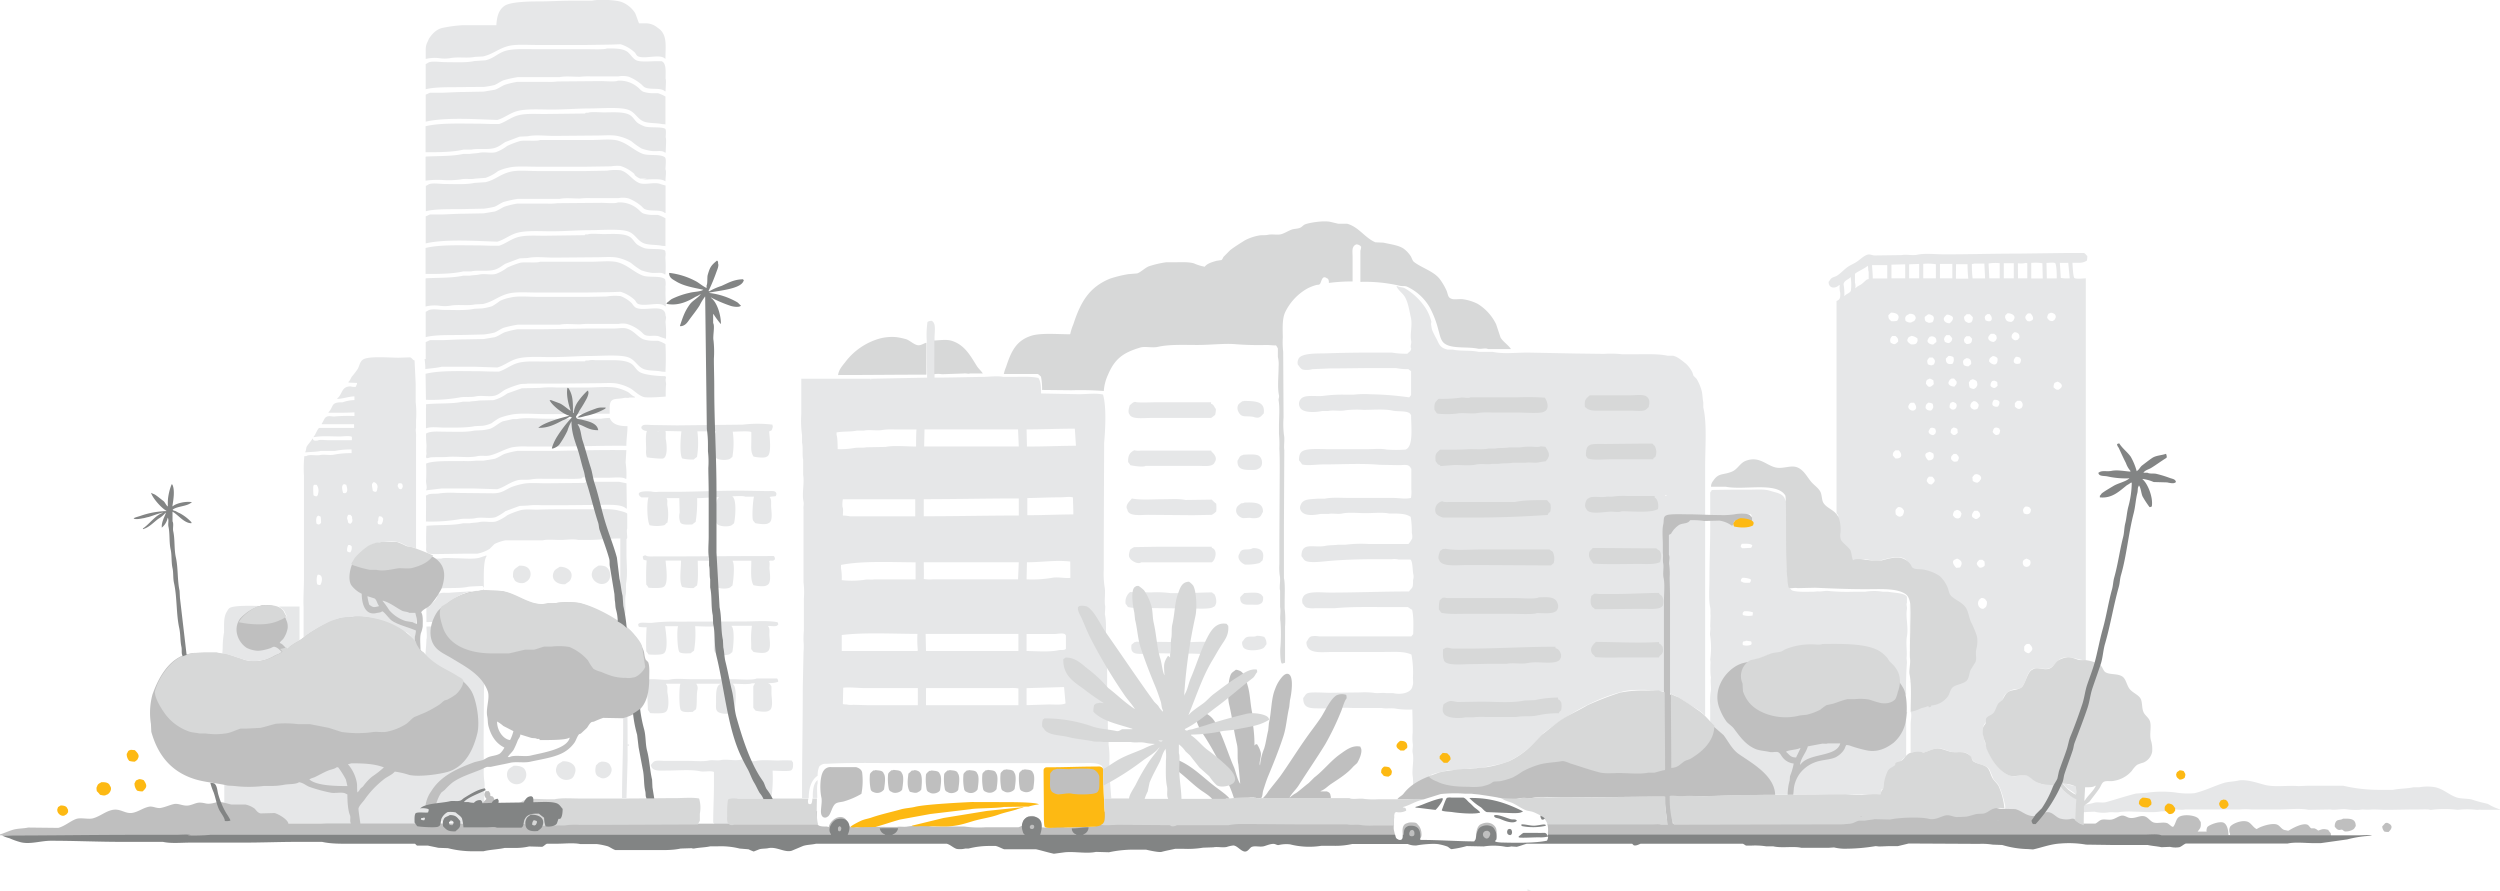 <svg id="Layer_1" data-name="Layer 1" xmlns="http://www.w3.org/2000/svg" viewBox="0 0 808.32 288.14"><defs><style>.cls-1{fill:#e6e7e8}.cls-2{fill:#bfbfbf}.cls-5{fill:#d7d8d8}</style></defs><path class="cls-1" d="M142.44 98.9a11.41 11.41 0 0 0 3.48-.12c2.6-.39 5.35.15 7.68-.36l2.52-.12c3.34-.75 4.9-2.49 8.16-3.36 2.46-.65 6.06-.36 9-.36h16.44l7.8-.12 3.12-.12a12 12 0 0 1 4.44 2.52c.52.42.62 1.17 1.32 1.44 2.37.9 7-.93 8.64.72h.24c0-1.52-.11-3.13-.12-4.56a15.06 15.06 0 0 0 0-1.8 6 6 0 0 0-.12-2.4c-1.56-1.26-5.31-.39-7.32-1.2-2.84-1.14-4.65-3.24-7.8-4.2-2.24-.68-5.74-.24-8.4-.24H174.6c-.78.5-5.23 0-6.48.36a27.06 27.06 0 0 0-4.12 1.56 13.94 13.94 0 0 1-3.6 2c-1.68.48-3.63-.17-5.52.24-.84.19-2.13.17-3 .36h-2.16c-3.63.79-7.89.62-12 .84l-.12.12v9a12.64 12.64 0 0 1 4.84-.2z"/><path class="cls-1" d="M156.48 108.14a26.2 26.2 0 0 0 3.36-.6c1-.39 2-1.18 3-1.56a37.11 37.11 0 0 1 4.56-1H181c1.88-.42 4.5-.08 6.6-.12a23.18 23.18 0 0 1 3.36-.12h9a6.93 6.93 0 0 1 2.76 0 12.75 12.75 0 0 1 4.44 2.4c.48.36.85.95 1.44 1.2 1.24.53 2.79 0 4.32.36a22 22 0 0 0 2.4.84 34.09 34.09 0 0 0-.12-5.16c-.12-.67.39-1.66 0-2.28-.07-4.41-7.2-1-9.84-2.76a5 5 0 0 1-1-1.2 10.39 10.39 0 0 0-3.72-2.4 16 16 0 0 0-4.44.12l-5.76.12h-16.8c-2.83 0-6.17-.37-8.64.24a12.85 12.85 0 0 0-3.36 1.08 22.52 22.52 0 0 1-2.52 1.7 18.13 18.13 0 0 1-3.24.72l-2.52.12c-2.74.61-6.56.36-9.72.36-1.64 0-3.4-.4-4.8 0-.42.12-.76.47-1.2.6v8.2c3.45-.89 9-.58 13.08-.72zm-58.2 78.96c0 2.85-.27 6.91-.12 9.12v9.84c3.54-2.12 6.2-2 10.49-3.61 1.49-.55 2.85-.35 4.58-.75 1.49-.35 4.33.13 5.84.5 2.08.52 4.36.55 6.25 1.33 2.31 1 4.67-.21 6.56 1.21.87.65 1.6 2.16 2.64 2.52v.24h.12c0-1.18.33-5.41-.12-6.12v-18c-.82.18-2 .28-2.88.48h-3.24c-3.86.94-12 .68-14.28-1.44-.35-1 2.38-3.28 3.12-3.84l.6-.84a10 10 0 0 1 2.4-1.68c1.44-.64 6.68-1.33 8.76-.72.92.27 1.78.88 2.64 1.2s2.07.31 2.76.84h.12v-36c.1-1.31-.22-2.19 0-3v-2.52a31.7 31.7 0 0 0-.12-5.88v-5.88l-.36-7.56c-.67-.16-.77-.77-1.44-1l-3.72.12c-3 0-9.71-.61-11.52.6-1 .67-1.09 1.89-1.68 3a26.16 26.16 0 0 1-1.92 2.52c-.4.59-.54 1.25-1.08 1.68v.24l2.76.12a1.52 1.52 0 0 1-.36 1v.24a3.92 3.92 0 0 1-1.68-.12c-3.09-.06-2.64 2.58-4.32 3.84v.22c2-.11 3.57-.78 5.52-.84v1.2a12.38 12.38 0 0 0-3.84.72c-4-.08-2.76 1.39-4.56 3.24v.12c2.78 0 5.82.06 8.4-.12v1.2a48.09 48.09 0 0 0-6.24.12c-.78.16-2-.35-2.76.12-.79.32-1 1.56-1.56 2.16v.24h10.44v1.2H103.2c-.52.25-1.27 2.35-1.8 2.88v.12c2.64-.52 5.83-.22 8.52-.24 1 0 3.14-.32 3.84.12a6.13 6.13 0 0 1 0 1.08h-7.92c-.84 0-2.53-.25-3.12.12-.85.06-1.43.15-1.56-.6H101c-.48.92-1.3 1.66-1.8 2.52-.28.5-.16 1.25-.48 1.68v.24c1.53-.18 3.49-.14 5-.48h4.56a25.36 25.36 0 0 1 5.4-.48v1.2a28.23 28.23 0 0 0-5.68.48c-1.39.3-3.19-.15-4.44.12-1.49.32-3.42-.34-4.56.36h-.6a39.29 39.29 0 0 0-.12 6.36v33.26zm31 14.64a8.5 8.5 0 0 1-3.48-2.4 12.7 12.7 0 0 1 3.44 2.4zm-.36-45.48h.84l.36.36a.87.87 0 0 0 .12.48 1.65 1.65 0 0 1-.48 1.08c-.94 0-.8-.42-1.2-1a2.41 2.41 0 0 1 .32-.92zm-6.6 12a2.46 2.46 0 0 1 .24-1.32c1 0 .91.21 1.32.72a3.11 3.11 0 0 1-.6 1.92 2.88 2.88 0 0 1-1-.12 1.11 1.11 0 0 1 0-1.2zm-1.92-11.88c.13-.32.17-.26.36-.48a.87.87 0 0 1 .48.12 1.58 1.58 0 0 1 .72 2 1.33 1.33 0 0 1-.36 1 1.41 1.41 0 0 1-1.08-.36c-.06-.78-.41-1.87-.16-2.28zm-7.08 22.2a1.41 1.41 0 0 1-1.08-.36 3.51 3.51 0 0 1 .36-2h.6a2.41 2.41 0 0 0 .48.36 2.54 2.54 0 0 1-.4 2zm0-12.12c.13.2.41.4.48.6s0 .64.12.84a1.38 1.38 0 0 1-.6 1.44c-1.13-.16-.62-.76-1.08-1.56a1.9 1.9 0 0 1 .36-1.32zm-2.56-9.46c.08-.2 0-.12.12-.24s.27-.16.36-.24l.72.24c.21.76.59 1.89 0 2.52-.35.27-.48.17-1 .12-.16-.4-.55-1.91-.2-2.4zm-7.2 32.16a1.9 1.9 0 0 1-1-.24 5.61 5.61 0 0 1 0-2.76c.11-.26.11-.17.24-.36 1.82-.02 1.36 2.46.76 3.34zm.12-22.08a10.77 10.77 0 0 1 .12 2c-.55.55-.71.69-1.44.24a3.72 3.72 0 0 1 0-2c.14-.37.26-.35.48-.6.25.05.23 0 .36.12a2 2 0 0 1 .48.22zm-2.4-9.72a1.34 1.34 0 0 1 .24-.6h.84a1.88 1.88 0 0 1 .36.6 3.37 3.37 0 0 1 .12 2.28c-.06.61-.18.53-.48.84a1.66 1.66 0 0 1-1-.36 21.52 21.52 0 0 1-.08-2.78z"/><path class="cls-1" d="M142.8 118.58h10.8l7.2.24c2.25-.62 4.06-2.24 6.48-2.88 3-.79 7.32-.48 10.92-.48 4.52 0 8.71-.36 12.6-.36 3.52 0 9.34-.5 12.12.36 2.44.76 3.11 3 5.16 3.84 1.58.67 4.15.45 5.88.84.41.09.82 0 1.08.12h.12a87 87 0 0 0 0-9 11.67 11.67 0 0 0-2.4-1.08H211a10 10 0 0 1-3-.48c-1.9-.8-3.06-2.85-5.4-3.48-1.26-.34-2.66 0-4 0h-8.52l-14.76.24h-8a27.12 27.12 0 0 0-4.2 1c-1 .43-2 1.19-3.12 1.56l-3.6.6-6.24.12c-2.09 0-4.86.17-7 .24h-4.08c-.47.13-.92.47-1.44.6v5.52h-.36a21.4 21.4 0 0 1 .24 3.24c1.61-.25 3.61-.34 5.28-.76zm660.65 141.11a40.89 40.89 0 0 1-4.31-1.2c-1.69-.36-3.5-.17-5-.71-2.43-.89-4-2.58-6.72-3.24a14.9 14.9 0 0 0-5.16 0h-1.92c-2.1.48-4.52.39-6.6.84h-4.54a50.6 50.6 0 0 1-11.52-1.32H745.8l-2.64.12c-3.3-.3-7.56.38-10.68-.36-2.07-.49-6.08-2-8.76-1.44-1.69.38-3.41.34-4.92.84-3.09 1-5.93 2.45-9.24 3.24a24.3 24.3 0 0 1-6.24-.24 34.85 34.85 0 0 0-9.36.12l-3.36.24c-3.09.77-6.43 1.87-9.6 2.76-1.32.37-2.73-.16-4 .24a19.86 19.86 0 0 1-5.64.72v-1.8c-.19-.39-1.94-1.12-2.4-1.44a13.73 13.73 0 0 1-3.36-3.48c-1.9 0-4.43.41-6-.24s-2.61-2-4.08-2.52c-1.68-.62-3.61.54-5.4 0-3.46-1-5.82-4.62-7.2-7.8-.61-1.41-2.52-6.05-1.56-8.4.82-2 3.57-2.19 4.68-3.84s1-4.51 2.28-6.24a5.52 5.52 0 0 1 3-1.68c.76-.19 1.38 0 1.92-.36 1.83-1.21 1.89-4.58 3.48-5.88s3.82.08 5.76-.48c1.46-.42 2.44-2.59 4-3.24 2.69-1.14 5.24.55 7.92.6V90c-.95 0-3 .31-3.72-.12-.4-.6-.55-4-.6-4.92 2.27 0 3.3.19 4.68-.72a6.74 6.74 0 0 0 .12-1.44c-.32-.31-.61-.8-1.08-1h-5.52l-15.72.2c-8.19 0-15.71.24-23.88.24-2.76 0-6.24-.42-8.76.12-1.58.34-3.6-.19-5 .12l-8.76.12c-.84 0-1.51-.52-2.4-.24-1.28.41-2.48 1.71-3.6 2.4-.92.58-1.88.94-2.76 1.56-1.16.82-2.19 2-3.36 2.76-.55.38-1.27.46-1.8.84s-.61.85-1 1.2c0 2.26 2.25 2.25 3.36 1.08h.24a6.65 6.65 0 0 0 .16 2.5c.07 1.69-.1 2.14-1.2 2.64V166l.48.48c.41.67-.83 2.24-.63 3.07.08 1.8.29 4.33.37 6.13.2.2.68 1.17.88 1.37 1.35 1.83 4 1.37 4 4.63 1.36 0 2.9-.88 4.26-.92a13 13 0 0 0 5 .36c1.86-.42 4.67-1.41 7.08-.72 2 .57 2 3.76 3.62 4.28 1.08.12 2.42 1.25 3.5 1.37 1.59.41 2.19 1.52 3.37 2.38s1.73 3.28 2.38 4.87c.3.74-7.93 36.77-10.35 36.78.46 1.05 0 2.69 0 4.2v9.12a5.85 5.85 0 0 0 1.08-.24h3.72c1.35-.36 3.1-1.56 5.16-1.08 1.06.25 2.14.72 3.12 1 1.52.38 3.45-.14 4.8.36 1.8.67 1.59 2.15 2.76 2.88 1.71 1.07 3.83.88 4.92 2.64l1.2 2.88c.46.73 1.23 1.32 1.68 2a29.72 29.72 0 0 1 2 6.12c.52 2-.27 4.56-1.68 5a5.34 5.34 0 0 0 2 .12h22.8v-2.16l2.21-.21a1.09 1.09 0 0 1 .79-.1v-.05l2.88-.12a11.87 11.87 0 0 0 4.44.24c1-.23 2.56.15 3.72-.12a24.79 24.79 0 0 1 4.68-.12c2.65 0 6.4.41 8.76-.12h1.2c.23-.07.55-.4.84-.48 1.77-.46 4.12.24 5.76-.12h17.6a22 22 0 0 1 3.72 0h9c2.86 0 6.92-.44 9.48.12l7.08-.12c1.55.35 3.58-.35 5.64 0a21.17 21.17 0 0 0 3.72.12l1.08-.12a17.05 17.05 0 0 0 3.12 0c1.78 0 3.5.13 4.44.12 3.13 0 6.76-.13 10.08-.12 1.15 0 2.51-.07 3.6 0 .3 0 .55.21 1 .12a34.71 34.71 0 0 1 8.4 0l1.44-.12a26.53 26.53 0 0 1 4.68.12c.59.09 1.14-.15 1.44 0h6.24v-.12a17.42 17.42 0 0 1-3.94-1.78zM663.72 103.82c-1.2 0-1.25-.37-1.8-1a2.31 2.31 0 0 1 .48-1.44 1.37 1.37 0 0 0 .6-.24 1.41 1.41 0 0 1 1 .24 1.11 1.11 0 0 1 .48 1.68c-.21.5-.48.48-.76.76zm5-18.84l.48 5a10.75 10.75 0 0 1-2.88-.12L666 85zm-2.4 40.44c-.21.31-.44.37-.72.6-.5 0-.71 0-1-.24s-.33-.28-.6-.48a2.22 2.22 0 0 1 .12-1.08.73.73 0 0 1 .6-.6c.11-.08.38-.16.48-.24.8.26 2.01 1.04 1.16 2.04zm-1.8-40.32c.44.67.51 3.8.48 4.92h-3.2l-.12-5c.77-.02 2.32-.26 2.88.08zM598.44 94c-.32.8-1.52 1-2 1.68h-.12a16.28 16.28 0 0 0-.24-3.72c.09-1.32 1.66-1.55 2.28-2.4a15.38 15.38 0 0 1 .08 4.44zm5.76-3.84c-.09.17-.43.13-.6.24-.57.41-1.1 1-1.68 1.44s-1.44.68-1.92 1.32h-.12a4.31 4.31 0 0 0-.12-1.8v-2.78c.26-.53 3.46-1.88 4.08-2.64.33.43.07 1.43.36 1.92zm6-.12h-4.68c0-1.58-.18-2.91-.24-4.32h4.92zm.36 11.88l.84-.84c2 0 3.19 1 2 2.64a5.83 5.83 0 0 1-1.92.12c-.57-.59-.94-.66-.92-1.94zm1.32 6.72h1c.54.55.87.63.84 1.8-.89.88-1.14 1.15-2.4.36a1.74 1.74 0 0 1 .56-2.18zm.12 38.64c0-1.09.33-1.16.84-1.68h1.08c1.07 1.06 1.36 2.77-1.08 2.64-.3-.34-.54-.64-.84-.98zm3 19.56a1.48 1.48 0 0 0-.6.24c-.83-.06-.94-.38-1.44-.72-.06-.64-.25-1.34.12-1.8l.6-.6a1.83 1.83 0 0 1 1.2.24c.35.23.45.55.72.84a2.43 2.43 0 0 1-.6 1.78zM616 90h-4.44v-4.42l4.44-.12zm.12 13.68c-.08-.34-.22-.88 0-1.2.23-.64.72-.6 1.2-1a2.36 2.36 0 0 1 1.44.24c.37.23.92 1 .48 1.56-.24.7-.77.59-1.32 1a2.49 2.49 0 0 1-1.84-.58zm2.88 28.94c-1 .56-2.55-.66-1.8-1.68.15-.42.34-.45.6-.72h1.08c.46.61 1.18 1.78.12 2.4zm.84-22c-.25.73-1 .77-2 .72-.38-.35-1.57-.89-1-1.8a1 1 0 0 1 .72-.72c.11-.08.38-.16.48-.24a4.16 4.16 0 0 1 1.92.84c.04.58.14.86-.16 1.24zm.68-20.62h-3.24v-4.54l3.24-.12zm1.32-4.68a15.62 15.62 0 0 1 4.08.12V90h-4.08zm.48 17.16c.35-.32.7-.53 1.08-.84a1.6 1.6 0 0 1 1.08.24c1.12.37.86 1.52.36 2.28-.55.15-1.18.41-1.68 0-.69-.16-.88-.69-.84-1.66zm1 22.32c-.31-.21-.36-.44-.6-.72 0-.78.14-1.25.72-1.44.11-.08.38-.16.48-.24a3.22 3.22 0 0 1 1.2.6l.12 1.2c-.47.45-1.15 1.29-1.96.62zm1.56 7.32c-.14.36-.28.34-.48.6a2.22 2.22 0 0 1-1.08-.12c-.41-.15-.42-.36-.72-.6 0-1.22.26-1.26.84-1.8a2.7 2.7 0 0 1 1.44.36c.12.53.39 1.13-.04 1.58zm-.12-14a2.63 2.63 0 0 1-1.44-.36c-.35-1.31-.21-1.29.48-2.16h1.08c.78.8 1 1.11.36 2.28a.91.91 0 0 0-.52.22zm-1.44 28.2c.11-.08.38-.16.48-.24a3.51 3.51 0 0 1 1.32.6c.33 1.25 0 2.23-1.68 2.16-.59-.56-1.66-2.05-.16-2.54zm1.32 10.32c-1.16 0-1.18-.43-1.68-1.08.06-.83.37-1 .72-1.44h1.08c1.12 1.14 1.01 1.46-.16 2.5zm1.2-16.68c-.17.46-.41.44-.72.72-1.06 0-2-.89-1.32-1.68a2.33 2.33 0 0 1 .36-.6c.25 0 .23 0 .36-.12a2.43 2.43 0 0 1 1.2.36c.07.36.38.87.08 1.3zm-.72-28.56c-1 .05-2.46-.7-1.68-1.8.13-.37.3-.43.48-.72.25 0 .23 0 .36-.12a1.77 1.77 0 0 1 1.2.24c.51.33.63.68.6 1.56-.35.28-.66.53-1 .82zm18 5.4c.07-1.14.54-1.17 1.2-1.68a2.19 2.19 0 0 1 1.44.6c.08.21 0 .12.12.24.12 2.64-1.82 2.13-2.8.82zm0-8.16c.15-.42.34-.45.6-.72h1.08a1.87 1.87 0 0 0 .6.48c.14.54.37 1 0 1.44-.17.46-.41.44-.72.72-1.04.03-2.38-.85-1.6-1.94zm.48 16.08a1.81 1.81 0 0 1 .6-1.56c.28 0 .34 0 .48-.12a3.46 3.46 0 0 1 1.08.48l.12 1.2c-.83.82-1.08 1-2.16.24-.11-.23-.06-.14-.16-.26zm1.2 4.56a2.21 2.21 0 0 1 1.08.12c.36.14.34.28.6.48a2.08 2.08 0 0 1-.48 1.56 1.77 1.77 0 0 1-1.68-.36c-.07-.21 0-.12-.12-.24a1.81 1.81 0 0 1 .56-1.58zm7.08-13.92a2.5 2.5 0 0 1 1.32.36.87.87 0 0 0 .24.48 2.41 2.41 0 0 1-.36 1.32c-2.16.6-2.53-.96-1.24-2.18zm1.64 16.64a1.48 1.48 0 0 0-.6.24c-.83-.06-.94-.38-1.44-.72a8 8 0 0 1 0-1.2l.72-.72h1.08a1.54 1.54 0 0 1 .24 2.4zm1.2 48.84c.11-.08.38-.16.48-.24a6.1 6.1 0 0 1 1.2.6c.08.33.2.69.12.84a1.29 1.29 0 0 1-1.92 1.08c-.73-.41-.85-1.97.12-2.26zm-.48-16.32c.15-.42.34-.45.6-.72a2.21 2.21 0 0 1 1.08.12c.46.17.44.42.72.72.05 1.66-1.13 1.93-2.28 1.32-.11-.37-.43-.96-.12-1.42zm1.8 46.68a1.28 1.28 0 0 1-.84-.24c-.41-.15-.42-.36-.72-.6v-1.32l.6-.72c.25-.05.23 0 .36-.12h.72c1.25 1.28 1.34 1.89-.16 3.02zm.72-126.2a13.67 13.67 0 0 1 3.6.12l.12 4.92h-3.72zm-.24 16.32c.53.52 1.52 2 .12 2.4-.37.27-.56.15-1.08.12-1.06-1.09-.87-1.55.12-2.52zm-4.08-16.2A6.44 6.44 0 0 0 655 85a1.84 1.84 0 0 1 .48.12V90h-3zm.48 24.12a3.09 3.09 0 0 0-.48.6c-.52.14-.88.35-1.32 0-.46-.17-.43-.41-.72-.72 0-1.09.33-1.16.84-1.68a1.6 1.6 0 0 1 1.08.24c.51.32.68.66.6 1.54zm-1.8-5.88c-.17.46-.41.44-.72.72-1 0-1.68-.21-1.92-1-.27-.37-.15-.56-.12-1.08l.72-.72c1.15-.04 2.92.72 2.04 2.06zm-3.24-18.26h3.24V90h-3.24zm-1.56 55.32c-.38.11-.79.39-1.2.12s-.53-.47-.84-.84c.05-.24 0-.23.12-.36.07-.61.24-.59.48-1 .25 0 .23 0 .36-.12a2.43 2.43 0 0 1 1.2.36.87.87 0 0 0 .24.48 2.41 2.41 0 0 1-.36 1.36zm.24-55.32V90h-3.36l-.24-4.8a13.69 13.69 0 0 1 3.6-.1zm-4 16.44h.72c1.42 1.4.64 3.09-1.32 2-.14-.5-.41-1 0-1.44.2-.35.38-.31.64-.56zm-4.32-16.32h3.36l.24 4.8h-4.04a37.09 37.09 0 0 1-.24-4.68 1.23 1.23 0 0 0 .72-.12zm2 70c-.18.52-.47.54-.84.84a2.26 2.26 0 0 1-1.56-.6l-.12-1.2.72-.84c.25 0 .23 0 .36-.12 1.2-.05 2.26.99 1.52 1.88zm-2.4-52.56a2.08 2.08 0 0 1-.48 1.56c-.52.14-.88.35-1.32 0-.72-.23-1-.8-1-1.8.28-.26.57-.56.84-.84h1c.4.31.71.7 1.04 1.04zm-.24 7c0 1.19-.54 1.61-1.8 1.56a2.81 2.81 0 0 0-.6-.48c-.13-.52-.35-.88 0-1.32.15-.42.34-.45.6-.72h1c.32.22.59.58.88.88zm-5.16-24.24h3.72a46 46 0 0 0 .24 4.68h-4zm-5.2 4.58v-4.66h4V90zm1.56 12.36l.6-.6a1.83 1.83 0 0 1 1.2.24c1.67.55.49 2-.24 2.52-1.22.07-2.49-1.03-1.56-2.14zm-.24 7.44c.07-.83.38-.94.72-1.44h1.08c.3.32.55.62.84 1-.06 1-.4 1.11-1 1.56a2.21 2.21 0 0 1-1.44-.48 1.35 1.35 0 0 0-.2-.62zm.6 6.12l.84-.84a2.9 2.9 0 0 1 1.56.36 2.32 2.32 0 0 1-.24 2.16c-1.26.33-2.23.03-2.16-1.66zm1.08 7.2c.17-.46.42-.43.72-.72h.84c.3.32.55.62.84 1 0 .5 0 .72-.24 1s-.28.34-.48.6c-1.08 0-2.52-.68-1.68-1.86zm.12 8.52a2.46 2.46 0 0 1 .36-1.44 1.37 1.37 0 0 0 .6-.24 1.28 1.28 0 0 1 .72.24c1.18.39.55 2.69-1 2.16-.19-.06-.43-.35-.6-.48s.02-.1-.08-.22zm.48 7.32c.17-.46.42-.43.72-.72a2.12 2.12 0 0 1 1.32.48l.12 1.2c-.41.41-1 1.12-1.8.48l-.48-.48a2 2 0 0 1 .12-.92zm0 9.48c0-.53 0-.82.24-1.08s.34-.35.6-.6h.84c.88.89 1.15 1.15.36 2.4-.36.08-1 .23-1.32 0s-.43-.39-.72-.7zm1.2 16.68a1.37 1.37 0 0 0 .6-.24 1.31 1.31 0 0 1 .84.24c.51.19.43.47.72.84a2.73 2.73 0 0 1-.48 1.44 1 1 0 0 0-.48.24c-1.2 0-1.25-.37-1.8-1a2.26 2.26 0 0 1 .56-1.5zm1.68 18.36l-1.2.12c-.61-.59-1.91-2.25-.24-2.76.11-.08.38-.16.48-.24 1.6.59 1.9 1.53.96 2.9zm1.2-65.52c-.15-.52-.4-1.07 0-1.56.24-.33.53-.35.84-.6 1.33 0 1.66.8 1.56 1.92-.26.24-.58.47-.84.72a2.36 2.36 0 0 1-1.56-.44zm1.68 5.64a2.92 2.92 0 0 0 .48-.72 1.37 1.37 0 0 0 .6-.24 1.31 1.31 0 0 1 .84.24c.33.11.35.21.6.36.15.56.41 1.19 0 1.68-.18.52-.49.52-.84.84a2.54 2.54 0 0 1-1.44-.48 5.93 5.93 0 0 1-.24-1.66zm.48 7.92c0-.53 0-.82.24-1.08.17-.46.42-.43.72-.72a1.41 1.41 0 0 1 1 .24c.35.23.45.55.72.84a2.17 2.17 0 0 1-.48 1.44c-.53.14-1 .37-1.44 0-.5-.15-.47-.39-.76-.7zm1.2 36c-1.32-.49-.45-1.86.12-2.4h1c.54.55.87.63.84 1.8-.43.42-1.17 1.36-1.96.62zM640 181h1a3.09 3.09 0 0 0 .6.48 5.66 5.66 0 0 1 .12 1.32 1.68 1.68 0 0 1-1.68.72c-1.14-1.09-1.18-1.46-.04-2.52zm-.12 13.08c.17-.46.42-.43.72-.72a1.6 1.6 0 0 1 1.08.24c.35.24.45.55.72.84a2.84 2.84 0 0 1-.24 1.68c-.24.36-.52.45-.84.72a1.41 1.41 0 0 1-1-.24 1.89 1.89 0 0 1-.48-2.54zM73.32 213.86c.51-.4.52-1.21.48-2.16 2 .45 3.94 1.32 5.88 1.8 4.08 1 9.83-1 11.52-2.76.2-.13-.39-.59-.6-.72.26-.45 2.09-.84 2.4-.48 1.46-.28 2.68-1.79 3.84-2.52V196.1h-6.6c.47.47 1.17.78 1.56 1.32s.47 1.1.84 1.56c-.13 1.08-1.47 1.26-2.28 1.68a15.68 15.68 0 0 1-9.36 1.2 24.08 24.08 0 0 0-3.72-.6 7.13 7.13 0 0 1 3-3.36h1.44c1.67-.36 3.12-.12 1.92-2-2.34 0-8-.23-9.48.72a3.5 3.5 0 0 0-.72 1c-.84 1.25-1 2.72-1 4.92v1.92a28.5 28.5 0 0 0-.44 4.84c0 1.43-.4 3.4.12 4.56.44.19.81.32 1.2 0z"/><path class="cls-1" d="M667.2 253.34c.57 1.6 2.88 2.31 3.84 3.48h.24v-2.64a13.44 13.44 0 0 1-3.48-.84zM152.4 87.74c2.14-.48 5 .1 7.32-.48 1.6-.4 2.53-1.33 3.72-2l4.56-1.72 2.64-.12c2.4-.54 5.77-.12 8.4-.12l13.96-.12c2.33 0 5.13-.29 7.08.24A14.8 14.8 0 0 1 204 85a25.24 25.24 0 0 0 3.36 2.4 16.19 16.19 0 0 0 2.76.72c1.78.42 3.68-.36 4.8.6h.24a42.12 42.12 0 0 0 0-4.92c-.1-.72.19-1.8 0-2.16A1 1 0 0 0 215 81c-1.23-.8-5.25-.21-6.84-.84a11.48 11.48 0 0 1-2-1c-1-.7-1.52-2-2.64-2.64-2-1.14-5.52-.84-8.52-.84-1 0-4.31-.27-4.92.12-.66 0-.91-.08-1 .24l-13.08.18c-3 0-6.17-.23-8.64.48-2.21.64-3.93 2.11-6 2.76h-1.68c-1.76 0-3.55-.11-5.16-.12-5.77 0-12.33-.29-16.92.84v8.4c4.16 0 8.66 0 12.24-.84zm221.52 89.04l-7.2.12a5.3 5.3 0 0 0-1.32.84c-.18.66-.68 1.95-.12 2.64.24.73 2.5 2.29 3.72 1.44h22.8c1.27-.76 2-4.13 0-4.68v-.36zm-2.52-10.32l14.28.12 6.12-.12a6 6 0 0 0 1.44-1.08 13.26 13.26 0 0 0 0-2.52 11 11 0 0 1-1.44-1.32l-8.52.12c-2.13-.46-4.86-.24-7.32-.24-3.22 0-7.14.33-10-.24-.36.59-2.42 2.13-1.44 3.6.29 2.3 4.37 1.68 6.88 1.68zm-123.48-7.68l-7-.12c-7.23-.09-14.52.3-22 .36h-6a6.43 6.43 0 0 1-2.4-.12c-1.37-.07-5-.23-3.72 1.44.18.25.37.29.6.48h2.28c-.65 1.83-.42 7.71.36 9a11 11 0 0 0 4.68 0c.51-.17.53-.67 1.08-.84a15.07 15.07 0 0 0 0-5.4c-.18-.87.17-1.82-.24-2.4v-.12h4.08l.12 4.68a5.3 5.3 0 0 0 .24 3.24c.57.81 2.46.63 3.84.6a10.79 10.79 0 0 1 1.08-.84 41.65 41.65 0 0 0 .48-7.68c2.58 0 4.89-.31 7.08-.36-1.17 1.23-1.08 3.33-1.08 5.88 0 .85-.14 2 .24 2.52.37 1.06 3.25 1.35 4.68.84.36-.12.66-.51 1-.72.46-1.75.91-7.72-.48-8.64v-.12c.87 0 3.56-.21 4.08.12h2.88c-.3.66-.73 6.41-.36 7.56.12.35.52.66.72 1 .88.2 3.52.63 4.32 0 1.55-.53.9-3.78.84-5.52 0-1.19.14-2.29-.48-2.88.42-.26 1.65-.2 2-.36.19-.44.32-.8 0-1.2-.41-.62-1.84-.38-2.92-.4zm2.16 22.44c.15-.05.33-.28.48-.36a1.41 1.41 0 0 0-.36-1.08c-10.2 0-20.71.08-30.72.12h-7.68c-1.09 0-2.52.16-3.12-.36a1.76 1.76 0 0 0-.84.36 2.21 2.21 0 0 0 .24 1.08 6.41 6.41 0 0 0 1 .24 71.74 71.74 0 0 0-.12 7.8 5.6 5.6 0 0 1 .72 1c.9.12 4.18.25 4.8-.24 1.75-.62.9-6.38.72-8.52h5c0 2.83-.69 6.73.36 8.52a14 14 0 0 0 3.72.36 10.79 10.79 0 0 1 1.08-.84c.5-2.19.26-5.45.24-8h5.76a2.69 2.69 0 0 0-.24 1.32c.15.89-.87 5.47 0 6.6.37 1.06 3.25 1.35 4.68.84.36-.12.66-.51 1-.72.29-1.11.86-6.72.12-7.8v-.24h6c0 2.76-.38 6.25.72 7.92.88.2 3.52.63 4.32 0 1.46-.5 1-3.61.84-5.28-.06-.71.2-1.91-.12-2.4.32-.54.81-.11 1.4-.32zm-112.32-22.8v.12l5-.6h10.56l7.44.24c2.25-.63 4.06-2.24 6.48-2.88 1.5-.39 3.21 0 4.8-.36a20.41 20.41 0 0 1 3.72-.12h7.92a36 36 0 0 0 4.32-.12l.36-.36a17.47 17.47 0 0 1 2.4.12h6.12c1.64 0 4.34-.35 5.4.36h.24a27.34 27.34 0 0 0-.24-5.28l.24-4c-7.3-.11-15.54.09-22.92.24h-12.32a27.12 27.12 0 0 0-4.2 1c-1 .43-2 1.19-3.12 1.56l-3.6.6H154a25.37 25.37 0 0 1-4 .12c-3.38.11-9.82-.26-12.24.84a46.32 46.32 0 0 1 0 5.4c-.08.99.47 2.39 0 3.12zm267.48-23.64a3.4 3.4 0 0 0 1.68.24c.81-.22 1.13-.86 1.68-1.32.55-4-2.69-4-6.36-4.08-.15.11-.29.11-.6.12-.43.41-1 .65-1.32 1.2a2.5 2.5 0 0 0 0 2c1.05 2.31 2.2 1.39 4.92 1.84z"/><path class="cls-1" d="M148.44 167.9c1.71-.37 3.73 0 5.28-.36 2.1-.46 4.7.29 6.6-.36a16.19 16.19 0 0 0 3.12-1.92l4.56-1.68 2.64-.12a23 23 0 0 1 4.2-.12h8.4l12.72-.12c2.42 0 5.19 0 6.48 1.2h.24l-.12-8.16-2.4-.48h-6.72c-.89 0-2.73-.27-3.36.12-.66 0-.91-.08-1 .24l-12.6.12c-2.56 0-5.44-.29-7.68.24a21.35 21.35 0 0 0-3.48 1c-1.92.84-3 2-5.88 2l-11.64-.12a29.54 29.54 0 0 0-5.52.12c-1.36.3-3.24-.11-4.2.6l-.36.12c.1 2.62 0 5.43 0 8.4a54.26 54.26 0 0 0 10.72-.72zm255.72-15.96c1 0 2.09.09 2.64-.36 1.73-.58 1.55-3.32.24-4.2-1-.65-3.5-.41-5-.36-.23.19-.57.18-.84.36-.54.37-.67 1.05-1.08 1.56-.12 2.6 1.45 3 4.04 3zm-32.4-16.8h19.8a10.61 10.61 0 0 0 1.32-1 6.56 6.56 0 0 0 .24-1.92c-.57-.61-.61-1.41-1.56-1.68v-.48H373.8c-1.14 0-6.15.23-6.72-.12-.9.08-1.21.69-1.8 1.08-.18.71-.71 2.15-.12 2.88.63 1.75 4.29 1.24 6.6 1.24zM154.44 77.9l6.36.24c2.25-.62 4.06-2.24 6.48-2.88 3-.79 7.32-.48 10.92-.48 4.52 0 8.71-.36 12.6-.36 3.52 0 9.34-.5 12.12.36 2.44.76 3.11 3 5.16 3.84 1.58.67 4.15.45 5.88.84.41.09.82 0 1.08.12h.12v-9a12.23 12.23 0 0 0-2.4-1.08H211a10 10 0 0 1-3-.48c-.76-.32-1.29-1.1-1.92-1.56a9.05 9.05 0 0 0-6.36-2c-.67.42-4.18.12-5.28.12l-14.16.12a20 20 0 0 1-3.6.12h-9.36a26 26 0 0 0-4.2 1c-1 .43-2 1.19-3.12 1.56l-3.6.6-6.24.12c-2.09 0-4.86.17-7 .24h-4.08c-.47.13-.92.47-1.44.6v8.76c4.67-1.08 11.13-.99 16.8-.8zm216 72.72h16.68c2.22 0 5.05.48 5.64-1.2 1-1.39-.32-2.78-1-3.36-.09-.13-.07-.11-.12-.36h-22.88a5.34 5.34 0 0 1-2-.12c-1.41.69-2.1 1.62-2 3.84a5.6 5.6 0 0 1 .72 1c.63.13 4.09.77 4.96.2zM152.4 48.38c2.14-.48 5 .1 7.32-.48 1.6-.4 2.53-1.33 3.72-2l4.56-1.72 2.64-.12c2.4-.54 5.77-.12 8.4-.12l13.96-.12c2.33 0 5.13-.29 7.08.24a14.8 14.8 0 0 1 4 1.56 25.24 25.24 0 0 0 3.36 2.4 16.19 16.19 0 0 0 2.76.72c1.78.42 3.68-.36 4.8.6h.24c0-1.2.28-4.49 0-4.92 0-.74.21-2.26-.12-2.76-1.23-.8-5.25-.21-6.84-.84a11.48 11.48 0 0 1-2-1c-1-.7-1.52-2-2.64-2.64-2-1.14-5.52-.84-8.52-.84-1 0-4.31-.27-4.92.12-.66 0-.91-.08-1 .24l-13.2.16c-3 0-6.17-.23-8.64.48-2.21.64-3.93 2.11-6 2.76h-1.68c-1.76 0-3.55-.11-5.16-.12-5.77 0-12.33-.29-16.92.84v8.4c4.16 0 8.66 0 12.24-.84z"/><path class="cls-1" d="M143.4 58.22A27.45 27.45 0 0 0 149 58c1.53-.33 3.26.05 4.56-.24l3.44-.26a13.76 13.76 0 0 0 4-2.16 13.86 13.86 0 0 1 3.24-1.08c2.46-.65 6.06-.36 9-.36h16.56l7.8-.12a11.38 11.38 0 0 1 3-.12 12.09 12.09 0 0 1 4.44 2.52c.16.13.11.32.24.48a5.21 5.21 0 0 0 1.72 1.08h2.16a3.49 3.49 0 0 1-1.56.12 6 6 0 0 0 2.28.12c1.84 0 4.09-.2 5.16.6h.12c0-1.25.35-3.16 0-3.84 0-1 .33-3.15-.12-3.84-1.56-1.26-5.31-.39-7.32-1.2-2.84-1.14-4.65-3.24-7.8-4.2-2.24-.68-5.74-.24-8.4-.24H174.6c-.78.5-5.23 0-6.48.36a27.06 27.06 0 0 0-4.12 1.56 13.94 13.94 0 0 1-3.6 2c-1.68.48-3.63-.17-5.52.24-.84.19-2.13.17-3 .36h-2.16c-3.63.79-7.89.62-12 .84l-.12.12v7.68a28.25 28.25 0 0 1 5.8-.2zm11.04-19.68l6.36.24c2.25-.62 4.06-2.24 6.48-2.88 3-.79 7.32-.48 10.92-.48 4.52 0 8.71-.36 12.6-.36 3.52 0 9.34-.5 12.12.36 2.44.76 3.11 3 5.16 3.84 1.58.67 4.15.45 5.88.84.41.09.82 0 1.08.12h.12v-9a11.67 11.67 0 0 0-2.4-1.08H211a10 10 0 0 1-3-.48c-.76-.32-1.29-1.1-1.92-1.56a9.05 9.05 0 0 0-6.36-2c-.67.42-4.18.12-5.28.12l-14.16.12a20 20 0 0 1-3.6.12h-9.36a26 26 0 0 0-4.2 1c-1 .43-2 1.19-3.12 1.56l-3.6.6-6.24.12c-2.09 0-4.86.17-7 .24h-4.08c-.47.13-.92.47-1.44.6v8.76c4.67-1.08 11.13-.99 16.8-.8z"/><path class="cls-1" d="M156.48 67.46a28.06 28.06 0 0 0 3.36-.6c1-.38 2-1.18 3-1.56a37.11 37.11 0 0 1 4.56-1H181c1.89-.41 4.5-.08 6.6-.12a23.18 23.18 0 0 1 3.36-.12h9a7.49 7.49 0 0 1 3.36.12 15.06 15.06 0 0 1 3.84 2.28c.48.36.85 1 1.44 1.2 1.91.81 5-.07 6.36 1.2h.24v-8.88a17.35 17.35 0 0 1-2-.6c-2.11-.52-4.8.53-6.6-.24-2.26-1-3.37-3.3-5.88-4.08a16 16 0 0 0-4.44.12l-6.72.12H173.4c-2.76 0-6-.35-8.4.24-3.44.85-4.79 2.6-8 3.36l-3.6.24c-2.61.58-6.23.36-9.24.36-1.66 0-4-.38-5.28 0-.42.12-.76.47-1.2.6v8.2c3.45-.9 9-.58 13.08-.72zm-14.04-48.6a11.41 11.41 0 0 0 3.48-.12c2.6-.39 5.35.15 7.68-.36l2.52-.12c3.34-.75 4.9-2.49 8.16-3.36 2.46-.65 6.06-.36 9-.36h16.44l7.8-.12 3.12-.12a12 12 0 0 1 4.44 2.52c.52.42.62 1.17 1.32 1.44 2.37.9 7-.93 8.64.72h.12c0-4.25.71-7.94-2.52-10a5.94 5.94 0 0 0-4-1.44h-2c-.15-.09-1.07-3-1.32-3.36a9 9 0 0 0-4.2-3.48c-1.79-.72-7.35-1-9.72-.48h-6.48c-3.82 0-7 .24-10.8.24-3.34 0-9.13.14-11 1.44s-2.46 3.42-2.64 6.24h-10.72a43.13 43.13 0 0 0-6.48.84c-2.55.43-4.07 2.76-4.63 3.6-.48 1.36-1.08 1.66-1 4.08v2.4a12.64 12.64 0 0 1 4.79-.2z"/><path class="cls-1" d="M156.48 28.1a28.06 28.06 0 0 0 3.36-.6c1-.38 2-1.18 3-1.56a37.11 37.11 0 0 1 4.56-1H181c1.89-.41 4.5-.08 6.6-.12a23.18 23.18 0 0 1 3.36-.12h9a7.49 7.49 0 0 1 3.36.12 15.06 15.06 0 0 1 3.84 2.28c.48.36.85.95 1.44 1.2 1.91.81 5-.07 6.36 1.2h.24c0-1.15.25-3.61 0-4.08 0-2.26.31-5.05-1.32-5.64h-1.68c-1.55 0-4.95.35-6.36-.24-1.25-.52-2-2.13-3.12-2.88-1.53-1-3.82-1-6.48-1-.7.44-5.27.24-6.6.24h-17.2c-3.51 0-7.3-.23-9.84.84-2 .84-3.19 2.19-5.64 2.76l-3.6.24c-2.61.58-6.23.36-9.24.36-1.66 0-4-.38-5.28 0-.42.12-.76.47-1.2.6v8.16c3.45-.89 9-.58 13.08-.72zm-8.04 100.44c1.71-.38 3.73 0 5.28-.36 2.1-.46 4.7.29 6.6-.36 1.31-.45 2.23-1.52 3.36-2a31.08 31.08 0 0 1 4.32-1.56c.83-.23 1.89-.07 2.64-.24h10.8l12.24-.12c2.12 0 4.59-.24 6.36.24a14.48 14.48 0 0 1 4 1.56c1.25.84 2.43 2.09 4 2.64 1 .36 5.91 0 7.2-.12 0-1.34 0-3 .12-3.84.06-.52-.34-1.62 0-2.16a1.24 1.24 0 0 0-.24-.6c-2.4 0-6.66-.37-8.28-1.32-1.11-.65-1.63-1.94-2.64-2.64-1.48-1-3.75-1.2-6.24-1.2h-5.52a6 6 0 0 0-2.28.12c-.66 0-.91-.08-1 .24l-13.16.08c-3 0-6.17-.23-8.64.48-2.21.64-3.93 2.11-6 2.76h-1.68c-1.76 0-3.55-.11-5.16-.12-5.77 0-12.33-.29-16.92.84l.12 8.4a52.77 52.77 0 0 0 10.72-.72zm59.4 9c-1.19.8.12 1.8 1.32 1.8-.54 1.49-.24 4.11-.24 6a5.76 5.76 0 0 0 .12 2.16l.12.36c.93.2 5 .58 5.28.36 1.44-.49 1.2-4.31.84-6.12-.12-.61.11-2.39-.17-2.82-.55-.45-1.78.17-2.71.18a6.2 6.2 0 0 1 2.28-.12l5.64.12c-.29 2.36-.62 7.3.24 8.76a14 14 0 0 0 3.72.36 10.79 10.79 0 0 1 1.08-.84 29 29 0 0 0 .12-8.28h6.12a2.11 2.11 0 0 0-.48 1.56c.15.87-.87 5.5 0 6.6.37 1.06 3.25 1.35 4.68.84.36-.12.66-.51 1-.72a26.2 26.2 0 0 0 .12-8.16c1.17 0 5.31-.32 6 .12v2.64c0 2.42-.25 3.78.72 5.28.88.2 3.52.63 4.32 0 1.63-.57.89-6.22.72-8.16.25-.05.23 0 .36-.12a1.65 1.65 0 0 0 .48-.24c.13-.48.52-1.13.24-1.56v-.24a40 40 0 0 0-9.6 0l-21.24.24-8-.12c-.92 0-2.53-.24-3.08.12zm-10.68-2.4a15.25 15.25 0 0 0-2.76.24h-18c-2.79 0-6.73-.43-9.24.12h-1.32l-3.24.72c-1.45.62-2.58 1.8-4.08 2.4a17.11 17.11 0 0 1-2.64.48l-2.52.12c-2.64.59-6.31.36-9.36.36-2.47 0-4.67-.28-6.24.6a34.41 34.41 0 0 0 .12 3.48c.09.76-.13 2 0 2.76.09.54-.31 1.18 0 1.68.34.14 1-.2 1.56-.24 1.7-.1 3.65 0 5.16-.12 3.2-.29 6.81.4 9.72-.24 1.48-.32 2.72.09 4.08-.24 2.62-.64 4.45-1.95 7.2-2.64a22.26 22.26 0 0 1 5-.24h8.64c7.8 0 15.58-.33 23.28-.24 0-2.32.38-4.1.36-6.36-2.75.03-4.96-.57-5.72-2.64zm4.92 63.72c.42-1.86-.19-4.64.24-6.6.22-1 0-2.93.12-3.72.55-2.77.12-6.47.12-9.48v-4.8c.07-.15.21.06.24-.48 0-.86-.25-2.42 0-2.88v-4.8c-.27-.5-2.69-1-3.48-1.2a25.07 25.07 0 0 0-5.52-.24h-10.08c-3.17 0-6.62 0-9.6.12-2 .07-4.28-.28-6 .24a26.65 26.65 0 0 0-4.08 1.56 14.24 14.24 0 0 1-3.6 2c-1.67.48-3.63-.18-5.52.24-.84.19-2.13.17-3 .36h-2.16c-3.62.81-7.8.43-11.88.84-.1 1.61-.12 3.6-.12 5.4a11.77 11.77 0 0 1 0 2.16c0 1.82 2 1.56 3.84 1.56l8.4-.12h4.32a11.68 11.68 0 0 0 4-1.56l1.56-1.56a13.38 13.38 0 0 1 3.6-1.2h12c1.7-.38 4.09-.08 6-.12s3.8-.37 5.52 0h3.12c3.79 0 6.93-.5 10.44-.48v14.2a26.5 26.5 0 0 0-.24 4.56c-.05 2.36-1.32 7.44 1.76 6zm-45.72 41.64l.12-17.4.6-11.76c-6.11 0-12.78-3.94-13.92-8.88l-5.28.12c0 1 .27 3.62 0 4.08 0 1.68-.48 5.94-.48 7.62a10.21 10.21 0 0 0 2.5 2.34c2.22 1.59 4.79 2 7.17 3.5.87.55.47.86 1.33 1.41-.53 2.6-.43 2.9-2.36 4.09-.65.41-1.33.47-2 .84a18.31 18.31 0 0 0-1.44 1.2 28.3 28.3 0 0 1-4.56 2.52c0 2 .13 4.18-.6 5.4a4.94 4.94 0 0 1-1.68.24l-.84-.72a1.35 1.35 0 0 0-.24-.6v-2.76c-1.07.3-1.51 1.11-2.28 1.68a18.13 18.13 0 0 1-3.48 2.16c-3.15 1.37-7.59 1.32-12.12 1.32h-4.92c-3.68-.84-7.09-1.75-10.92-2.64-1.85-.43-4.14.33-6.12-.12a18.92 18.92 0 0 0-5.28-.12c-1.81.46-3.7 1-5.64 1.44l-5.88.12c-1.68.55-3.17 1.57-5.52 1.56v29h31.44c4 .88 9.55.37 14.16.36-.79.5-2.21.13-3.24.36-2.36.53-5.16.29-7.68.84-1.4.31-3.48-.48-4.2-.24l-.36.12a1.34 1.34 0 0 0 .24.6 28.67 28.67 0 0 0 10.8-.36c1.42-.32 2.91-.19 4.2-.48l3.6-.24c4.75-1 10.39-.28 15.48-.24 3.35 0 6.43.24 10 .24 1 0 3.12.33 3.84-.12 1.61 0 4.36.36 5.52-.24 0-1.1-1.56-1.33-2.64-1.32v-.12h3.48c-.72-2-.6-4.88-.6-7.56v-2.4a9.1 9.1 0 0 0 0-3 22.61 22.61 0 0 1-.12-4.08zm-47.76.72h-2.28c.16-.33.37-.36.6-.6.59 0 1 0 1.32.24l.36.12zm40.4-26.88a2.13 2.13 0 0 1 1.08.36l.24.12v.24a3.39 3.39 0 0 1-1.32-.72zm3.84 51.84h-12.6v-.12a9.38 9.38 0 0 0 2.28-.24c.09-.13.08-.11.12-.36a51.28 51.28 0 0 0 10.2.6zm249.04-98.64l2.28-.12a5.38 5.38 0 0 0 2.88-.12c.75-.38.86-1.11 1.32-1.8.05-3.18-2.82-3.08-6-3a2.08 2.08 0 0 1-1.08.24c-.49.46-1.17.76-1.44 1.44-.68 1.82.81 3.04 2.04 3.36zM393 207.38a.82.82 0 0 1-.12 1v.12a3.35 3.35 0 0 0 1.08-.12c0-.53 0-.84-.24-1.08a1.23 1.23 0 0 1-.72.08zM263.28 266.9l.12-.12v-.12H260c.78.98 2.3.75 3.28.24zm128.04-59.04c-.86-.6-5.33-.24-6.84-.24-5.57 0-11.41-.15-17.16-.12-.14.1-.2.1-.48.12l-1 .84c-.15 1.23-.08 2.17.84 2.64 1.26.64 4.69.12 6.48.12l12.6.12c2.58.06 4.63.4 6.36-.72a5.64 5.64 0 0 0 .24-1.8c-.36-.38-.43-.77-1.04-.96zm-32.64 40.56v-2a28.11 28.11 0 0 0-.24-5.64v-2.68c-.48-2.23 0-5-.48-7.2v-21.72c-.71-3.33 0-7.25-.72-10.56l.12-2.52c-.42-1.95.2-4.45-.24-6.48a29.26 29.26 0 0 1-.24-5.64v-9.12l.12-31.68c.41-4.49.76-11.77-.36-15.6-2.24-.56-5.27-.12-7.8-.12l-12.24-.24c0-2.12-.06-3.81-.84-5-2.23-.57-5.71-.36-8.52-.36h-2.88c-1.91-.41-4.66 0-6.6 0-5.34.07-10.51.24-15.6.24v-12.84c0-1.29.38-4-.24-4.8-.14-.42-.34-.45-.6-.72a2.46 2.46 0 0 0-1.44.36 29.7 29.7 0 0 0-.24 6c0 4 .1 8.2.12 12l-18.12.36v.48a.87.87 0 0 1-.12-.48h-22.44v11.4a34.09 34.09 0 0 0 .24 6.84v2.4c.39 1.66 0 3.87.36 5.52v4.92c.47 2.64-.46 6 .12 8.64.19.87-.13 1.79 0 2.4v23.72a25.8 25.8 0 0 1 .12 5.16v10.32a30.49 30.49 0 0 0-.12 3.48 19.68 19.68 0 0 1 0 3.6l-.24 11.4c0 12.18-.26 23.84-.24 35.76h2.16c0-3.27.91-5.89 2.88-7.2a7.69 7.69 0 0 1 .5-2.94 2.6 2.6 0 0 1 2.31-.91c7.44-.44 15.93-.23 23.71-.23h58.32c2.54 0 5.57-.31 7 .84.76.42.75 7.72.73 10.61.72 0 1.67-.05 2.39-.05l-.48-6.24c-.27-1.08.05-2.54-.16-3.48zm-88.2-107.76v-.84c2.08-.4 4.55-.15 6.6-.6h2.28c1.87-.4 4.26.19 6.24-.24a21.39 21.39 0 0 1 3.72-.12h7c-.12 1.65-.13 3.69-.12 5.52-2.88 0-7.3-.43-9.84.12l-6.24.12c-1.2.26-2.65 0-4 .24a24.77 24.77 0 0 1-5.28.36c0-.83-.03-4.03-.36-4.56zm1.92 23.28a9.29 9.29 0 0 1 .12-2.52h23.4v5.52H274.8a11.59 11.59 0 0 0-2.16-.24l-.12-.12c.02-.72.2-2.16-.12-2.64zm-.48 18.72c6.76-1.36 16.21-.88 24.12-.84v5.52H282.6c-.78.17-2.06-.08-3 .12a29.42 29.42 0 0 1-7.44.12 18.08 18.08 0 0 0-.24-3.84zM296.76 228H280.2l-4.32-.12a5.79 5.79 0 0 1-2.16-.12 3.89 3.89 0 0 1-1.2-.12l.12-5.28c2.17-.24 4.85.12 7.2.12h16.92zm-.12-17.52h-24.48v-5.16c7.33-.9 16.53-.38 24.48-.36a32.68 32.68 0 0 0 .12 5.28c-.09.15-.04.05-.12.26zM329.28 228H299.4v-5.4l.12-.12h26.88a11.65 11.65 0 0 1 2.88.12zm0-17.52H299.4l-.12-5.52h30c.01 2.21-.01 3.67 0 5.54zm-.12-23.16h-27.6a11.18 11.18 0 0 1-2.88-.12c.1-1.48 0-3.57 0-5.4h30.72zm.24-20.64c-10 0-20.38.25-30.72.24v-5.52c10.36 0 20.66-.25 30.72-.24zm-30.6-22.32l.12-5.52h30.24l.24 5.52zm40.68 83.4l-7.56.24v-5.5l12.12-.36.48 5.28c-1.17.58-3.33.36-5.04.36zm5.16-18c-.4.6-1.53.29-2.4.48-2.93.64-7 .3-10.32.24V205h8.88c1.08 0 2.91-.47 3.6.12.09.09.16.27.24.36zm1.44-22.92c-1.83.22-4.15-.4-6 0a38.63 38.63 0 0 1-8.16.48l.12-5.52c4.88 0 9.26-.79 14-.24zm-13.92-20.28v-5.52c3.41-.05 7-.24 10.68-.24.92 0 3.4-.28 3.84 0h.24c0 1.7.13 3.66.12 5.52-5.04.03-10.11.27-14.88.26zm-.12-22.2l-.12-5.52c5.38 0 10.46-.25 15.6-.24l.36 5.52c-5.17.03-10.4.27-15.88.26zm72.6 51.14c.9 0 2.24.18 2.76-.24.93-.29 1.06-1.27 1-2.28-.38-.4-.45-.77-1.08-1-.87-.62-3.69-.26-5-.24-.46.45-.87.86-1.32 1.32-.13 2.51 1.51 2.51 3.64 2.44z"/><path class="cls-1" d="M262.8 258h1.44c0-1.41-.2-3.87.12-4.68v-1.08c-1.36.92-1.61 3.49-1.56 5.76zm138.72-76.06a3.62 3.62 0 0 0 1 .6 16.07 16.07 0 0 0 4.68-.48c.34-.17.64-.61 1-.84.73-2.54-.13-4.06-3.12-4-1.56 1-3.69-.38-4.32 1.8-.85 1.11.11 2.47.76 2.92zm215.04 15c.13-.75-.3-1.5 0-2V193c-.62-1.36-4.33-1.28-6.12-1.68h-1.68a17.5 17.5 0 0 0-5.64 0h-3.6a61.57 61.57 0 0 1-8.28-.24c-1-.17-2.55.3-3.48.12l-1.32.12c-2.17 0-5.15.17-6.84-.36-2.49-.78-1.77-12.35-1.8-12.48-.15-.76.49-13.76 0-15.24a11.66 11.66 0 0 0-.94-2.44c-1-1.39-2.75-1.53-4.58-2.12s-4.25-.36-6.48-.36c-4.1 0-8.45 0-12.36.12-.1.44-.37.51-.48.84v11c0 5.62-.24 11.15-.24 16.92 0 2.85-.31 6.78.24 9.24.18.78 0 1.89.12 2.52l-.12 3.6c.21 1-.23 2.1 0 3.12a27 27 0 0 1 0 7.56l.12.84a32.55 32.55 0 0 0 0 4.2l.12.84c-.25 1.35.22 3.32-.12 4.8a22.18 22.18 0 0 0-.12 4.2v8.64c.39.42.38.69 1.08.84-.08.2-.31.57-.36.72-.35 1.15.56 2.57-.12 3.48-.14.42-.34.45-.6.72h-.24v-2.4h-.12c-1.23 2.42-4.73 4.59-7.32 5.76-1 .47-1.75 1.56-2.88 2-.83.36-1.65.16-2.64.48s-2.26 1-3.48 1.32c-2.51.69-6.1.24-9 .24h-6.48l-3.24-.12c-3.2-.81-6-1.77-9.12-2.76-1-.32-2.5-1.18-4-.84-2.49.58-5.27.54-7.56 1.32a28.36 28.36 0 0 0-5.28 2.4 17.6 17.6 0 0 1-2.28 1.44 27.15 27.15 0 0 1-4.68 1.32h-1.44c-.87.29-1.8 1-2.76 1.32-1.12.37-2.2.13-3.6.36-3.67.61-12.71-.48-14.88-3.24h-.12c1-1 4.61-1.63 6.24-2l2-.12c1.5-.34 3.65-.24 5.28-.6h1.44c1.08-.23 2.26-.08 3.48-.36 2.7-.61 5.29-.93 7.56-1.92a27.74 27.74 0 0 0 8.28-6l3-3.12c7.42-5.59 15.33-10.76 25.68-13.44 3.32-.86 11.57-.55 14.4.36a25.19 25.19 0 0 1 6.36 3.48c1.64 1.09 4.58 2.41 5.64 4h.12v-80.66c0-6.06.64-13.9-.6-19v-1.64c-.27-1.18-.22-2.81-.6-4a15.08 15.08 0 0 0-1.56-3.6l-1-1-.36-1.08a9.52 9.52 0 0 0-2.16-2.88c-1.2-.91-2.45-2.12-4.08-2.52h-1.8c-2.88-.66-7.08-.48-10.44-.48h-4.32a31.25 31.25 0 0 0-5.76-.12l-9.12-.12L494 114c-3.93 0-7.9.52-11.4-.24h-4.56c-2.65-.58-5.74-.16-8.28-.72h-1.68c-2.2-.52-2.64-1.34-3.48-3.24a27.51 27.51 0 0 1-1.56-3.12c-.17-.61-.27-1.44-.36-1.92l.12-.72a14.2 14.2 0 0 0-1.8-4.32 20.41 20.41 0 0 0-6.72-6.48c-.66-.4-1.76-.28-2.4-.72h-.36c.48 1.29 1.93 2.21 2.64 3.36 1.12 1.81 1.49 4.42 2 6.72.6 2.51-.35 5.35.12 7.68.16.78-.41 1.72 0 2.4-.1 1-.75 1.07-1.2 1.68A26.53 26.53 0 0 1 450 114h-6.48c-4.93 0-9.86.08-14.52.24-2.93.1-8.59-.21-9.24 2a2.44 2.44 0 0 0-.12 1.68c.54.56.76 1.26 1.56 1.56a6.31 6.31 0 0 0 3.12-.12l5.76-.24c4.72 0 9.86-.12 14.76-.12h6.48a20.05 20.05 0 0 0 4.08.36 2.68 2.68 0 0 0 .84.6v7.8l-.6.72a99.3 99.3 0 0 0-12.6-1 29.6 29.6 0 0 0-5.28.12h-3.24a45.61 45.61 0 0 0-6.36.36c-2.71.41-6.42-.62-7.68 1.2a2.28 2.28 0 0 0-.24 2.4c.71 2 4.92 1.83 7.32 1.32h1.92c1.7-.36 3.76.16 5.64-.24a32.18 32.18 0 0 1 5.76-.12c3.05 0 6.71-.34 9.36.24 1.68.37 4.34 0 5.52.84.22.17.3.41.48.6 0 3.65.86 10.23-1.8 11.16a42.9 42.9 0 0 1-6.12 0c-1.8-.39-4.34-.12-6.36-.12H429.6c-2.51 0-6.35-.32-8.16.48-1.11.49-1.44 1.46-1.44 3.12a8.71 8.71 0 0 1 1 1.32c1.94.49 4.47 0 7 0 5.92 0 12.31-.4 18 .12l6.48.12c.8 0 2.33-.22 2.88.12a1.66 1.66 0 0 1 .84 1h.12v6.6a11.16 11.16 0 0 1-.12 2.88c-2 .44-3.61 0-5.88 0h-14c-2.6 0-5.75-.25-8 .24H426c-2.35.22-4.65 0-5.4 1.92a2.06 2.06 0 0 0-.24 1.32c.63 2.4 3.87 2.26 6.6 1.68h2.64c1.21-.26 3 .17 4.32-.12 2.2-.47 5.25-.12 7.68-.12s5.4-.34 7.56.12h2.4c2.08.12 3.22.22 4.56 1.08a29.86 29.86 0 0 1 .36 5.16 4.79 4.79 0 0 1 .12 1.8 8.19 8.19 0 0 1-1.2 1.8h-13a39.94 39.94 0 0 0-7.32.24h-2.4c-1.22.19-2.88.11-4.08.36-3.76.81-7.81-1.48-7.8 3.36.52.55.68 1.24 1.44 1.56 1.56.66 5.32.17 7.2 0 4.84-.44 10.3-.6 15.48-.6h5.16a5.76 5.76 0 0 1 2.16.12H456c.81.43.7 3.79 1 4.92a3.37 3.37 0 0 1-.12 1.68c0 2.94-.2 2.19-1.32 3.72-8.76 0-17 .36-25.56.36-3 0-8.06-.71-8.76 1.68-.35.48-.18 1.16-.12 1.8.41.42.67 1.05 1.2 1.32a7.69 7.69 0 0 0 3 .24h6.36c5.31-.49 10.84-.36 16.44-.36h7c.47.16.89.67 1.44.84.55 2.1.44 5.58.36 7.92l-.6.72h-29.84a6.88 6.88 0 0 0-2.52 0c-.9.37-1 1.1-1.56 1.8 0 4.08 4.68 3.24 8.64 3.24h16.44c3.51 0 6.49-.27 8.88.84a30.8 30.8 0 0 1 .48 7.44c0 .74.2 2.14-.12 2.64-.27 2.29-3.59 3-6.24 2.4h-2.28c-1.13-.24-2.8.16-4.08-.12a24.36 24.36 0 0 0-4.32-.12l-10 .12c-1.56 0-5.86-.33-7 .12-.76.32-.92 1-1.44 1.56 0 3.32 2.05 3.36 5.28 3.36H430a53.8 53.8 0 0 1 7.44-.12h9.36c1.43.31 3.12-.1 4.68.24a25.5 25.5 0 0 0 5.16.24c.06 2.29.13 5 .12 7.44a17.59 17.59 0 0 0 0 3.48c.23 1-.21 2.16 0 3.12.5 2.25-.31 5.47 0 7.44s.07 6.2-.72 7.08v.24c2.65 0 4.22.39 5.76-.79.61-.33 2.46-1.33 3-1.73 2.22-1.64 3.42-.31 4.92.72h2.4l5.88.24c1.2.32 2.88 0 4.2.36 1 .26 1.91.72 2.76 1 1.45.41 5-.09 6.48-.12 5-.09 10.12-.12 15.24-.12 8.94 0 17.19-.24 26-.24h6.72a19.1 19.1 0 0 0 3.6-.12c1.35-.3 3.12.15 4.32-.12h5.16c2.78 0 4.91-.24 7.68-.24a34.55 34.55 0 0 0 6.84-.24l3.84.12h9.24l16.68.12a20.42 20.42 0 0 1 4.32-.12l7-.12.36-1.68c.28 0 .34 0 .48-.12.4-.21.66-2 1-2.52a40.75 40.75 0 0 1 3.72-4.56c.34-.38 1.35-1.13 1-1.8a6 6 0 0 1 1.68-1.56v-9.46c0-1.33-.15-3.86.36-4.68-.35-.58-1.85-.44-2.4-.84H614c.22-.6.75-1 1-1.68.27-.8.06-2 .48-2.64.13-.49.44-.55.84-.72a101 101 0 0 1 .24-10.2 15.1 15.1 0 0 0-.12-1.56c.27-1.95-.27-4.71.12-7 .55-3.1-.46-6.05 0-8.84zm-78.12-36.84h.36v.24h-.36zM577 210.26l2.76-1c.67-.19 1.51 0 2-.36h.24c-.28.42-.74.9-.24 1.44v.24c-.79 0-2.45.23-3-.12H577zm-10.32-11.52v.26a6.19 6.19 0 0 1-3.12-.12c-.07-.21 0-.12-.12-.24 0-.69.16-.62.48-1a7.05 7.05 0 0 1 2.52.24h.24c.03.35.15.58-.04.86zm-2.16 8.4l1.68.24c.08.33.21.57.12.72l-.12.36a4.13 4.13 0 0 1-2.64.12c-.07-.21 0-.12-.12-.24-.03-1.55.82-.66 1.04-1.2zm1.68-30c-.88 0-1.85.13-2.88.12a2 2 0 0 0-.48-.36 1.5 1.5 0 0 1 .36-1.08c1.33 0 2.69-.13 3.36.48a1.76 1.76 0 0 1-.4.84zm-4.32-9.72a1.86 1.86 0 0 1 .36-.84 6.37 6.37 0 0 0 2.4-.36h1.32l.36.36a2.37 2.37 0 0 1-.12.84c-.77.33-3.4.79-4 .36zm1 20.4c0-.69.16-.62.48-1a7 7 0 0 1 2.4.36c.26.11.18.11.36.24a1.33 1.33 0 0 1-.36 1c-.81 0-1.94.12-2.4-.24-.36-.12-.36-.18-.56-.36zm49.32 38.28c-.82 1.22-3.26 1.72-5.4 1.2-1.2-.29-2.36-.8-3.48-1.08h-7c-1.49.35-2.84 1-4.2 1.44-.64.21-1.15.12-1.8.36-.94.36-1.64 1.34-2.52 1.8l-3.48 1.2c-1.07.35-2.07.2-3.24.48-7.23 1.73-13.87-1.49-16.44-5.64a7.85 7.85 0 0 1-1.2-4 8.76 8.76 0 0 0-.36-2.16 6 6 0 0 1 3-6.12l3-.72c.75-.28 2.64-1.39 3.6-1.2 2.29.45 7.6 1.41 10.32.72a51.17 51.17 0 0 0 6.72-2.76c1.18-.48 3.3-.45 4.32-1.08 9.65 0 13.48 1.36 17.64 7a9.28 9.28 0 0 1 1.8 2.76c.69 2.35-.48 6.52-1.36 7.8z"/><path class="cls-1" d="M597.48 205.94c-.2-.08-.12 0-.24-.12.21.08.12.03.24.12zm-33.6.84a1.17 1.17 0 0 1 .48.36 1.15 1.15 0 0 1-.48-.36zM610 250.34h-.12v-.24h.12zm.08-.6v.26H610l.12-.48c.04.16.11.03-.04.22zm3.12-3l-.12.12v-.24c.21.08.12 0 .24.12zm-9.96 18.48c-.81-.26-1.87-2-1.08-3V262h-.48c-.49 1.53-.54 2.66-1.68 3.48-2 1.45-6.67 1-10.08 1 .39.25 1.12 0 1.68.12 1.49.33 3.31 0 4.92.36s3.68-.16 5.52.24c.9.2 2.31-.1 3.36.12 2.49.54 7 .14 9.84.12-1.78-1.42-5.33-1.11-7.92-1.68-1.39-.36-3.19.24-4.08-.54zm14.28-44.64h.12c0-.24 0-.23-.12-.36zm.24-22.68c0-.87.15-2.13-.24-2.64v12.24c.36-.56.12-2.18.12-3 .02-2.03.12-4.39.12-6.6zm-123.84 90.24c.21-.08.12 0 .24-.12h.72v-.12l-1-.36zm-87.6-82.56c-.74.47-2.06.09-3 .36s-1.1 1-1.68 1.56a2.59 2.59 0 0 0 .24 1.56c.57 1.66 5.18 1.37 6.6.48.45-.28.62-.82 1-1.2a3.41 3.41 0 0 0-.72-2.4 7.4 7.4 0 0 0-2.44-.36zm-13.68-13.44c-.22-.28-.52-.22-.72-.6-3.09 0-6.25.24-9.6.24h-3.84a33.08 33.08 0 0 0-6.24-.24c-2.31 0-4.69-.11-6.84-.12a4 4 0 0 0-1.44 3.84 5.6 5.6 0 0 1 .72 1c2 .5 5.34.36 8.16.36l12.24.12c1.86 0 6.18.3 7.2-.48a1 1 0 0 0 .72-.72c.55-.8.1-2.82-.36-3.4zm-226.56 55.44c-.72.54-1.57.78-1.92 1.68a3.12 3.12 0 1 0 5.52-.48c-.61-.91-2-1.25-3.6-1.2zm5.28-35.52v.12a4.87 4.87 0 0 0 .72-2h-1a4.41 4.41 0 0 0 .28 1.88zm0-27.48c-.49-1.22-1.63-1.75-3.48-1.68-1.56 1.2-2.11 1.13-2 3.72.28.31.35.74.6 1.08.55.72 2.55 1.24 3.48.48a2.84 2.84 0 0 0 1.4-3.6zm9.64 32.64c.45-.63.26-1.66.48-2.52l1.32-5.64h-1.92zm1.76-28.32c.55-.5 1.33-.75 1.68-1.44 1.32-2.53-1-4.27-3.48-4.2-.73.56-1.54.78-1.92 1.68-1.15 2.75 1.52 4.17 3.72 3.96zm-26.52 1.8h-.12c.13.09.11.08.36.12v-.36zm8.64 21.96a2.47 2.47 0 0 0-.12-1.2v-.24l-1.32.12a4.55 4.55 0 0 1-.12 1.92v1h.12a2.64 2.64 0 0 1 1.44-1.6zM256 245.9a34.45 34.45 0 0 0-4.32 0c-2.28 0-5.14-.32-7.2.12s-3.23-.77-5.16-.36-4.35-.31-6.36.12c-1 .23-2.63-.14-3.84.12-1.8.39-4.34.12-6.36.12H215c-1 0-2.57-.22-3.36.12-.53.23-.84.78-1.2 1.2.35 2.2 2.87 1.8 5.4 1.8 3.41 0 7.57-.41 10.56.24 1.23.27 3.55-.3 4.44.24v4.08c0 4.29-.25 8.06-.24 12.24a3.09 3.09 0 0 1 .48.6c.79.14 1.48.13 1.92.6.84 0 .74-.4 1.2-.6s1.1.09 1.44-.12c2.26.09 5.8.52 4.08-2-.45-.1-.76-.18-1.08.12h-.84c.76-1.23.63-4.51.6-6.36h8.76c0 1.27-.37 4 .24 4.8.28.83 1 .59 1.56.24.53-1.33 0-3.14.36-4.8a43 43 0 0 0 .48-9.24c1.17 0 5.31.32 6-.12s.65-1.46.6-2.52a2.81 2.81 0 0 1-.4-.64zm-19.2 18.6h-.8l.12-3c.55.9-.21 2.27.6 2.88zm-89.44-84c-1 0-4.05-.26-4.68.12h-3.36c-.38.17-1.08 1-1.56 1.32l.12 19.2 5-.12v-4.56c.25-.54 1.43-1.08 1.92-1.44 2.08-1.54 4.69-3.54 8-3.72-.49-.31-1.51 0-2 0-1.93.11-3.76.2-5.52.36-.92.09-2.44-.18-3.12.24-1.42 0-3.32.18-4.2-.36a1.63 1.63 0 0 1 .24-1 23.88 23.88 0 0 0 2.4 0c3.44-.75 7.45-.07 10.92-.84.31-.07 4.44-.24 4.44-.24.22.08.26.24.36.48h.12c0-2.71-.23-8.53.84-10v-.36l-2.16.72c-2 .6-5.44.2-7.76.2zm-6 12.24l.12.12h-.12c-.47 1.45-1.87 2.2-2.64 3.36h-.12c.45-1.56 1.96-2.22 2.76-3.48zm73.08 18.6c1.82-.64.88-6.87.6-8.88h4.2c-.47 1.37-.22 7.87.48 8.4s2.38.39 3.6.36a10.79 10.79 0 0 1 1.08-.84 32.3 32.3 0 0 0 .36-7.92c1.26 0 5.85.35 6.6-.12h.48c-1 1.43-1 3.3-1 5.88 0 .85-.14 2 .24 2.52.37 1.06 3.25 1.35 4.68.84.36-.12.66-.51 1-.72.38-1.44.88-7.52-.24-8.4v-.12h6.6a29.11 29.11 0 0 0-.24 5.64v1.8c.12.36.52.66.72 1 .88.2 3.52.63 4.32 0 1.55-.53.9-3.79.84-5.52 0-1 .18-2.18-.36-2.64v-.24c1 0 2.39.26 2.88-.12l.36-.36a1.9 1.9 0 0 0-.24-.72c-3.17-.61-7.46-.24-11-.24L219 201a56.47 56.47 0 0 0-8 .36c-1.09.17-3.62-.23-4.2.12-.38.14-.62.46-.36.84l.12.36a13.43 13.43 0 0 0 2.52.12 71.74 71.74 0 0 0-.12 7.8 5.6 5.6 0 0 1 .72 1c.86.1 4.14.22 4.76-.26zm-32.52 34.8c-.78.61-1.61.69-1.92 1.8a2.62 2.62 0 0 0 0 2.16 3.4 3.4 0 0 0 4.92 1.56 2.65 2.65 0 0 0 .84-1.32c1.14-2.58-1.01-4.34-3.84-4.2zm18-120.6c-2.43-.74-7-.24-10-.24h-10.04a28.67 28.67 0 0 0-5.28.12l-5.88.12-4.72 1.68a13.23 13.23 0 0 1-4.44 2.16l-4.68.12c-.84.19-2.13.17-3 .36h-2.16c-3.62.81-7.8.43-11.88.84l-.12.12a4.22 4.22 0 0 1 0 1.2v6.48c1.6-.64 4.14-.24 6.12-.24 2.88 0 7.17.08 9.72-.48l2.52-.12a9.9 9.9 0 0 0 2.88-.84 24 24 0 0 1 2.52-1.68 21.92 21.92 0 0 1 3.48-1c3.08-.72 7.77-.24 11.28-.24 7 0 14.11-.16 20.88-.12v-1.88c0-3.62 1.89-2.62 4.68-3.24.56-.12 1.28.12 1.68-.12h1.8v-.24c-1-.33-1.49-1.09-2.28-1.56a15.13 15.13 0 0 0-3.08-1.2zM215 230.3c1.46-.5 1.2-4.32.84-6.12-.23-1.14.24-2.27-.48-2.88v-.24H220c-.46 1.14-.49 7.65.12 8.52s2.46.63 3.84.6a10.79 10.79 0 0 1 1.08-.84c.43-1.79.08-4.5.48-6.36a2.23 2.23 0 0 0-.36-1.8v-.12h7.8v.12c-1.59.49-1.44 3.51-1.44 5.76 0 .89-.16 2.25.24 2.76.37 1.06 3.25 1.35 4.68.84.36-.12.66-.51 1-.72.46-1.75.91-7.72-.48-8.64v-.12c1.19 0 5.42.33 6.12-.12h1.08a4.45 4.45 0 0 0-.6 1v6.84c.12.35.52.66.72 1 .88.2 3.52.63 4.32 0 1.51-.52.93-3.69.84-5.4V222a2.8 2.8 0 0 0-.84-1.08h-.24v-.12a7.21 7.21 0 0 0 3.24-.36 1.41 1.41 0 0 0-.36-1.08h-6.6c-1 .65-5.86.24-7.56.24h-13.64c-2.16 0-4.89-.3-6.84.12-1.6.35-6.28-.51-7.32.12H209c-.07.33-.18.56 0 .84s.29.46.84.48c-.85 1.91-.38 5.86-.36 8.4a5.6 5.6 0 0 1 .72 1c.94.1 4.22.22 4.8-.26zm-12.08 10.44c0-4 0-8.22-.12-12 0-1.36.22-4.39-.36-5.16-.23-.61-.6-.46-1.08-.24a14 14 0 0 0 .12 4.56v7.32c0 7.77-.37 15.38-.36 22.8h1.44l.36-12.24V241c.21.08.12 0 .24.12h.24v-.48c-.2.08-.11 0-.24.12zm-7.08-52.2c2.1-1.06 1.83-4.39-.12-5.4a5.07 5.07 0 0 0-2.28-.24c-.88.67-1.69.95-2 2.16-.71 2.35 2.25 4.57 4.4 3.48zm-2.16 40.08v.24l.48-.12a1 1 0 0 0-.12-.6.65.65 0 0 1-.36.48zm.72 17.64c-.23.19-.57.18-.84.36l-.84.84c-.4 1.56-.43 3.36 1.2 3.84 1.28 1 3.33-.26 3.6-1.44a2.11 2.11 0 0 0-.12-2.16c-.35-1.07-1.47-1.49-3-1.44z"/><path class="cls-2" d="M556.08 229.32a17 17 0 0 0 2.16 4c.61.73 1.78 1.45 2.4 2.28 1.9 2.54 3.68 5.09 6.72 6.47 1.47.67 3.09.67 4.92 1.08.84.19 2.12-.26 2.76.12s.83 1 1.2 1.44a5.22 5.22 0 0 0 3.72 2.16 20.79 20.79 0 0 1-1.2 4.08l-.12 1.45a17 17 0 0 0-.64 4.6h1.8l.24-2.4A10.61 10.61 0 0 1 582 250a11.09 11.09 0 0 1 5.4-3.72c2-.65 4.3-.61 6.12-1.44a7.18 7.18 0 0 0 2.76-2.51c.3-.49.35-1.05.72-1.45a4.51 4.51 0 0 1 1.56.36 41.56 41.56 0 0 0 4.8 1.33c3.92.89 6.92-.93 8.88-2.41a12.24 12.24 0 0 0 3.48-5.16c1.08-2.94 1.06-9.42-.12-12.12a18 18 0 0 0-2.4-3.47c-3.64-4.89-9.13-8.28-15.84-10.08-2.47-.67-5.62-.49-8.52-.49H585c-2.31.55-4.55.65-6.72 1.32-2.85.89-5.36 2.13-8 3-2.36.78-5.48.64-7.68 1.56-4.67 1.9-9.21 8.28-6.52 14.6zM589 240.48c.62-.14 1.47.15 1.92-.12H595c-1.15 4.5-10.17 3-12.84 6.83H582c.36-2.29 2-3.84 2.52-5.87zm-7.08 1.43h.24l-1.44 3c-1.93 0-2.14-1-3.24-1.8.35-.59 3.62-.69 4.4-1.2zM410 256a8 8 0 0 1-1.56 1.92v.24h21.84a2.24 2.24 0 0 0-.12-1.08 1.21 1.21 0 0 0-1-1.08v-.12H427v-.12c1.23-.39 2.33-1.59 3.36-2.27 2.56-1.71 5.24-3.35 7.2-5.65.4-.35.8-.72 1.2-1.08.45-.62 2-3.69 1.2-5l-.12-.35c-2.63-.59-4.79 1.21-6.48 2.39-3.13 2.2-5.38 5.28-8.4 7.57l-1.8 1.79c-1.39 1.05-2.68 2.24-4.08 3.25a9.09 9.09 0 0 0-2 1.43h-.12c.74-1.42 2.13-2.58 3-4 2.82-4.46 5.77-8.7 8.52-13.19a87.22 87.22 0 0 0 5-10.32c.65-1.48 1-3.3 1.92-4.57a3.7 3.7 0 0 0-.12-1.08 4.29 4.29 0 0 0-3.12.12c-2.12 1.29-3.73 5.19-5.16 7.32s-3.17 4.33-4.68 6.49c-2.83 4-5.47 8.25-8.28 12.23-1.32 1.77-2.72 3.39-4.04 5.16zm-127.64.07a2.71 2.71 0 0 0 3.48-.84c.17-1.25.68-4.13-.12-5.16-.34-1-1.47-.9-2.64-1.08a1.16 1.16 0 0 1-.72.12c-.35.36-.91.69-1.08 1.21a16.17 16.17 0 0 0 .24 4.91 1.19 1.19 0 0 0 .84.84zm5.88-.07c1.21.89 3.37-.07 3.48-.84.17-1.25.68-4.13-.12-5.16-.34-1-1.47-.9-2.64-1.08a1.16 1.16 0 0 1-.72.12c-.35.36-.91.69-1.08 1.2a16.22 16.22 0 0 0 .24 4.92 1.19 1.19 0 0 0 .84.84zm8.64.07a1.93 1.93 0 0 0 1-.82c.18-2.05.61-5.42-1.16-6a2.3 2.3 0 0 0-1.08-.24 1.48 1.48 0 0 1-.84.12 9.76 9.76 0 0 1-1.08 1c-.25 2-.55 4.28.48 5.88.69.13 1.97.64 2.68.06zm27.72-.24c1.21.89 3.26 0 3.48-.84.17-1.25.68-4.13-.12-5.16-.34-1-1.47-.9-2.64-1.08a1.16 1.16 0 0 1-.72.12c-.35.36-.91.69-1.08 1.2a16.22 16.22 0 0 0 .24 4.92 1.19 1.19 0 0 0 .84.84zm15.58.88a28.06 28.06 0 0 0 5.82.29c1.66 0 3.63.13 5.48.13 2.21 0 4.16.11 4.69-1.56.46-.63.26-2.23.26-3.26 0-1.72-.43-2.85-1.43-3.52s-2-.08-3.26-.39c-1.61-.4-4.13 0-5.74 0l-4.43-.13c-.3.2-.89.18-1.17.39a2.32 2.32 0 0 0-1.18 1 16.75 16.75 0 0 0-.13 5.48 5.35 5.35 0 0 0 1.09 1.57zm-39.7-.52c1.21.89 3.41 0 3.48-.83.17-1.26.68-4.14-.12-5.17-.34-1-1.47-.9-2.64-1.08a1.16 1.16 0 0 1-.72.12c-.35.36-.91.69-1.08 1.21a16.25 16.25 0 0 0 .24 4.92 1.21 1.21 0 0 0 .84.83zm80.4-6.83c2.47 1.85 4.71 4.15 7.2 6 1.11.81 3.06 1.92 3.84 3 .95 0 4 .23 4.56-.13h1.08c-.75-1.13-3.6-3.05-4.8-4-4.22-3.18-8.78-8.23-14.88-9.37a.76.76 0 0 1-.48.24c.05 1.9 2.32 3.38 3.48 4.26zm13.68-2.17c.75 1.71 1.28 3.31 2 5a33.72 33.72 0 0 1 2.4 5.88c.87-.05 4.7.13 5.28-.24.72 0 1.38-.11 1.44.24a5.2 5.2 0 0 0 2.16-.12c.43-.59.35-1.64.6-2.39.52-1.58 1-3.23 1.68-4.81 1.68-4.06 3.36-8.2 4.8-12.6 1-3 1.15-6.34 1.92-9.48l.24-2.27c.44-1.78 1.32-7.48-.36-8.41-.76-.42-1.54.24-1.92.6a11.83 11.83 0 0 0-2.52 4.2c-1.3 3.07-1.16 7.41-2 11l-.24 2.41c-.5 1.93-.71 4-1.32 5.87a18.58 18.58 0 0 0-1.32 5.41c-.47-.79.54-2.9.24-4.2a8.6 8.6 0 0 0-1.2-2.65c-.5 0-.51.06-.72.36h-.12a42.38 42.38 0 0 0-.6-7.44c0-1-.08-2-.12-3-.64-2.93-.66-6.15-1.44-8.76-.57-1.9-1-4.48-2.88-5a2.16 2.16 0 0 0-1-.23c-.54.5-1.2.75-1.56 1.43-.93 1.77-1.19 7.26-.6 9.72 1 4.21 1.5 8.52 2.52 12.85.48 2 0 4.49.48 6.59l.6 6.25c-.84-1-1.44-3.89-2-5.29-2-4.55-3.53-9.91-5.88-14.16a7.2 7.2 0 0 0-3.36-3.36c-.46-.23-1.57-.79-2.28-.35-2.2.81.53 5.6 1.08 6.47a85.52 85.52 0 0 1 6 10.48zm-63.96 8.64a2.7 2.7 0 0 0 3.48-.84c.17-1.25.68-4.13-.12-5.16-.34-1-1.47-.9-2.64-1.08a1.16 1.16 0 0 1-.72.12c-.35.36-.91.69-1.08 1.2a16.22 16.22 0 0 0 .24 4.92 1.19 1.19 0 0 0 .84.84zm-24.24.24c1.21.89 3.37 0 3.48-.84.17-1.25.68-4.13-.12-5.16-.34-1-1.47-.9-2.64-1.08a1.16 1.16 0 0 1-.72.12c-.35.36-.91.69-1.08 1.21a16.17 16.17 0 0 0 .24 4.91 1.19 1.19 0 0 0 .84.84zm6.24 0a2.61 2.61 0 0 0 3.48-.84c.17-1.25.68-4.13-.12-5.16-.34-1-1.47-.9-2.64-1.08a1.16 1.16 0 0 1-.72.12c-.35.36-.91.69-1.08 1.21a16.17 16.17 0 0 0 .24 4.91 1.19 1.19 0 0 0 .84.84zm6.12-.07a2.67 2.67 0 0 0 3.48-.84c.17-1.25.68-4.13-.12-5.16-.34-1-1.47-.9-2.64-1.08a1.16 1.16 0 0 1-.72.12c-.35.36-.91.69-1.08 1.2a16.22 16.22 0 0 0 .24 4.92 1.17 1.17 0 0 0 .84.84zm453 10c-.14.1-.2.1-.48.12-.34.37-.63.7-1 1.08a2.53 2.53 0 0 0 .72 1.68 5.66 5.66 0 0 0 1.32.12c1.3-1.21 1.46-2.32-.56-3z"/><path class="cls-2" d="M753.6 269.4a7.83 7.83 0 0 1-.84-1.08c-1.61-.44-1.83-.24-3.24.24a3.26 3.26 0 0 0-1.2-.73h-1c-.48-.22-.74-1-1.32-1.2-1.64-.62-5 1.28-6 1.93a1.43 1.43 0 0 1-.84-.12c-1.47-.05-1.77-1.34-2.88-1.81-1.67-.69-5.6.64-6.6 1.44-1.12-.44-1.83-2-3-2.4-2-.68-5.15.78-5.64 1.69a2.69 2.69 0 0 0 0 2.27l-.04.37h-.48c0-1.58-.45-3.47-1.56-4-1.42-.61-4.82.76-5.28 1.45a2.79 2.79 0 0 0-.24 1.55l-.12-.12h-2.76c.82-1.15 1.14-1.18 1-3.12-.36-.38-.53-1-1-1.31-1.26-.93-4.7-1.25-6.12-.25-.92.66-1 2.3-1.8 3.13-.52.1-1.34-1-2-1.21-1.48-.42-3.16.27-4.44-.24-1.11-.44-1.77-1.84-3.12-2-1.54-.21-3 1-4.8.49-.68-.18-1.51-.88-2.52-.61s-1.79.94-2.88 1.2-2.5-.2-3.48.12c-.72.24-1.28.95-1.92 1.21h-4.8c-.75-.31-1.47-1.29-2.28-1.57a2.45 2.45 0 0 0-1.08.12 7.26 7.26 0 0 1-3.36-.23c-1.16-.44-2-1.58-3.24-1.93-2-.56-3.87 1.64-6.24 1.08-2-.47-3-1.68-4.92-2.15l-5-.12-5-1.2h-6.6c-.8-.19-1.6-.54-2.28-.72h-4.08c-2.54 0-5.06-.42-7.2.23-1.45.45-2.77 1.3-4.32 1.69-2.29.57-4.81-1.24-7.56-.49-1.73.48-2.84 1.7-4.56 2.16h-1.68l-5.88.13c-4.7 1.11-9.82 2.62-15.84 2.51.75.48 2.37-.09 3.36.12a40.46 40.46 0 0 0 4.2.12c1.35.13 3.14.14 4.68.12-.76.48-3 .13-4.08.13L579 266c-2.49 0-5.26-.23-7.44.25h-30.72a21.5 21.5 0 0 0-.6-4.8c-.16-.75.22-1.85-.12-2.41a4.87 4.87 0 0 1 .12-1.44c11.43 0 22.2-.62 33.72-.6-.15-6.31-7.74-10.37-11.76-13.2-2.2-1.54-3.32-4-4.92-6.12l-3.28-2.85c-2.19-2.89-4.86-4.67-7.92-6.72a31.56 31.56 0 0 0-6.12-3.59v-32.65l-.12-5a23 23 0 0 0-.12-4.2c-.21-1 .33-2.5-.12-3.23V173c.11-.17.59-.29.72-.47a8.1 8.1 0 0 1 2.52-2.77c1.2-.71 2.93-.3 3.6-1.56a23.17 23.17 0 0 1 4.56.25l4.92-.12A9 9 0 0 1 560 170c.42-.2.62-1.06.72-1.55 2-.55 4-1.11 5.52.35.08.21 0 .12.12.24a8.38 8.38 0 0 0 .12-1.67l-.72-.84c-.9-.61-3.62-.53-4.92-.24a25.19 25.19 0 0 1-4.8.24c-3.73 0-7-.24-10.56-.24-1.4 0-5.85-.19-6.72.35-1.11.43-.68 1.73-1 3-.4 1.83-.12 4.43-.12 6.48v2.76c.18.87-.1 2.23.12 3.24.28 1.32-.2 3.22.12 4.68.47 2.16.12 5.18.12 7.57v29.51l-1-.19a1.1 1.1 0 0 1-1.62.88 4 4 0 0 0-2.78 0 1 1 0 0 1-.34 0 1 1 0 0 1-.58.16 47.93 47.93 0 0 0-16.87 3.35 1.06 1.06 0 0 1-.33 1.51c-4.23 2.84-9.24 4.6-13.29 7.66-3.21 2.42-6 5.63-9.44 7.71a36.32 36.32 0 0 1-13.21 4.55 1 1 0 0 1-.86.47 33.4 33.4 0 0 0-5.68.44.86.86 0 0 1-.78.77h-.29a30.61 30.61 0 0 1-7.35.13 1.09 1.09 0 0 1-.87-.57c-3.61 1.31-6.76 3.06-8.9 5.87-.5.66-1.42 1-1.92 1.69h-.12v.12h8.64l5.4-1.69a45.74 45.74 0 0 1 7.92-.12h2.16c.83.18 2.1.2 2.88.36 0 0 5.58.79 7 1.2a13 13 0 0 0 5.88-.12c1.13-.24 2.8.16 4.08-.12 2.52-.54 6.44-.12 9.24-.12 11.2 0 22.21-.24 33.24-.24 0 3.11.74 5.76.72 8.65h-37.8a.71.71 0 0 1-.4.13h-.45a7.32 7.32 0 0 1 .2 2.85 1 1 0 0 1 0 .17 4 4 0 0 1 0 1.15h174.9a16.67 16.67 0 0 0 3.48.23l9.72-.12a28.7 28.7 0 0 0 6.12.24c2.66-.1 5.2.12 7.32 0l12.12-.12c1.09 0 3.3 1.27 4.56.49a5.56 5.56 0 0 1 .36 1c.77 0 3.84-.06 4.32-.37a5.2 5.2 0 0 0 2.16-.12c.15-.24.08-.33 0-.6l1.08-.36c.41 0 .71.69 1.32.84s2-.59 2.76-.35c.12 0 .44.42.6.47a4.8 4.8 0 0 0 4.2-1c.42.2.63.69 1.08.84l2-.11c.63.05 1.56.54 2.28.35.44-.11.82-.48 1.2-.59 1.48-.45 4.15.56 5.16.24.16-.06.4-.3.6-.37.3.23.55.6 1 .72 1.14.36 1.74-.45 2.28-.59.74-.21 1.87 1 2.4-.61.28-.33.15-.64.1-1.24z"/><path class="cls-2" d="M483.72 267.83c-.42-1.11-2.17-2.57-4.76-1.4-1.41.48-1.77 2.76-1.6 4.17.48 0 1.81-.16 2 .11s.08.62.24.85.44.25.6.47a9.43 9.43 0 0 0 1.68 0l.84-.71q.06-.37.12-.72l.85.08a5.07 5.07 0 0 0 .03-2.85zm273.84-3.12c-1 .65-2 0-2.52 1.44a2.52 2.52 0 0 0-.12 1.21c.42.4.64.91 1.44 1l.84-.13c.28.09.62.52 1 .6a4.67 4.67 0 0 0 2.76-.72c.31-.21.47-.68.72-1 .01-2.4-1.68-2.48-4.12-2.4zm-306.86 1.94a26.27 26.27 0 0 1 .09-2.66c-5.71-.05-12.38-.43-18-.12-3.74.21-8-.33-11.16.36-2.44.53-5.83-.32-7.56-.71-1.91-.45-4.12 1-5.52 1.31a8 8 0 0 1-3.6-.35c-.69-.17-1.73 0-2.28-.12h-3.36a35.3 35.3 0 0 0-6-.37h-2.64c-1.44-.31-2.93-.53-4.32-.84a13 13 0 0 0-5 .48c-2 .46-4.64.12-6.84.12-2.83 0-7.23.42-9.72-.12h-1.56c-2.22-.48-3.91-1.21-6.48-1.19v3.12c-.68 1.67-3.61 1.79-6 1.8-2 0-4.29.24-6.48.12a11.79 11.79 0 0 0-3.12-.12 16.27 16.27 0 0 1-4.56.12c-.74-1.76-1-4.61-4.32-3.37-.54.21-.87.78-1.32 1.08-.07.77-.32 1.06-.36 1.8-.49.1-.81.37-1.32.49h-10.55a35.19 35.19 0 0 1-7-.25h-10.28a28.49 28.49 0 0 0-8 0c-1 .23-2.46-.07-3.36.13h-3.72c-3 0-6.86-.13-9 .12-.78.08-1.68-.29-2.16 0-.94-.16-1.2-2.18-1.92-2.77-2-1.66-5 .7-5.28 2.65a1.07 1.07 0 0 1-.6-.13c-4.14.13-3.33-1-3.22-4.92-1.12 0-2.43-.47-3.62-.12-1.46.44-2.64 1.42-4.32 1.8h-3.36c-1.38.31-2.7.67-4 1H247c-1.94 0-4.51-.23-6.12.24-.73.22-1.38.87-2 1.09h-65.6c-.78 0-1.11.77-2.16.47-.24-.06-.51-.41-.72-.47h-30.84v-1c-.63.38-2.05 1.32-3 .59-.09.13-.08.12-.12.37h-19.92c-.09-.8-.7-4.56-.6-4.92.28-1 1.45-2.07 2-2.88a30.67 30.67 0 0 1 6.48-6.73c1-.72 2.48-1.32 3.24-2.27a26.91 26.91 0 0 1 4.68 1.08c3.39.77 11.14-.36 13.44-1.33 4.77-2 7.14-6.52 8.52-11.87 1.09-4.23-.39-11.56-1.92-14-2.58-4.2-6.88-5.66-11-8.29a20.64 20.64 0 0 1-4.2-3.47 9.94 9.94 0 0 0-1.2-1.45c0-1.75-.27-3.83.12-5.4a9.06 9.06 0 0 0 .6-2.27c0-1.5.16-3.55-.48-4.45.13-.68 2-1.61 2.52-2 1.05-.78 3.37-4.33 4-5.63a12 12 0 0 0 .6-2c1.9-8.17-5.76-9.53-11.16-11.29-1.33-.43-2.44-1.22-3.84-1.55h-2c-2.86 0-5.32.1-7.08 1.19a8.52 8.52 0 0 0-1.92 1.56c-.13.17-.08.37-.24.48a9.24 9.24 0 0 0-2.88 2.89c-.91 1.66-1.87 5.57-.6 7.55a9.35 9.35 0 0 0 3.36 2.76c0 3.29 1.13 7.06 4.68 6.24.84-.19 1.42-.11 1.92-.59.91.34 2.21 2.46 3.24 3.11 2.2 1.4 5.13 2 7.68 3.12a8.08 8.08 0 0 1-.36 2v1.69c-1.23-.89-2.1-2.34-3.36-3.25a33.28 33.28 0 0 0-8.64-3.95q-1.68-.37-3.36-.72a19.07 19.07 0 0 0-6.36.11c-1.08.24-1.92.05-2.88.36a41.15 41.15 0 0 0-11.76 6.37c-1.26.9-3.9 2.25-4.8 3.35-.94-.46-1.38-1.6-2.52-1.92.24-.63.84-.94 1.2-1.43a8.79 8.79 0 0 0 1.36-3.33 4.88 4.88 0 0 0-.48-2.75c-.94-2.92-1.4-3.81-4.56-4.57a9.61 9.61 0 0 0-3.24-.12 14.77 14.77 0 0 0-7.08 4.29c-2.48 3.41-.63 7.75 2.16 9.49a8.85 8.85 0 0 0 2.76.84c1.37.3 3.83-.38 4.8-.73.39-.14 1.08-.57 1.32-.48 1.11.19 1.62 1 2.4 1.56-.58.75-1.68.94-2.52 1.44a13 13 0 0 1-9.36 1.45l-4.32-1.45c-1.61-.51-3.26-.71-4.92-1.08h-3.72l-3.72.12A22.39 22.39 0 0 0 59 212c-4.94 2.08-7.89 7.41-9.72 12.6a22.7 22.7 0 0 0-.48 9.48l.12 2.52c2.14 7.63 6.43 12.84 13.8 15.24 3.38 1.11 7.4 1.32 10.92 2.16l2 .12a40.52 40.52 0 0 0 9.72 0h2.4a22.09 22.09 0 0 0 4-.36c1.5-.32 3.88-.1 4.92-.84 1.22.11 2.2 1 3.24 1.45a48.68 48.68 0 0 0 7 1.92c1.3.31 3.93-.36 4.92.35a2 2 0 0 1 .48.24c0 2.22.16 5.08.84 6.72.3.73-.14 1.9.24 2.52v.13H93.24c-.26-1.31-3.09-3-4.44-3.37l-4.56.12c-1-.26-1.29-.93-1.92-1.55a7.61 7.61 0 0 0-3-1.33h-4.56c-.82-.19-3.44-1-4.32-.83-1 .23-2.52.82-4 .47-2.7-.63-3 .07-5.16.61-2 .48-3.41-.78-5.16-.37-1.36.33-2.51.88-4 1.2s-2.63-.65-4-.36c-1.91.43-3.19 1.49-5 1.92-2.62.63-4.09-1.56-7-.84-2.23.56-3.75 2-6 2.65-1.57.44-4-.32-5.52.23-2 .75-3.54 2.27-5.76 2.88l-9.72-.11c-1.67.36-3.29.25-4.92.72-1.43.41-3 1.16-4.32 1.55v.24c.78 0 5.78.23 6.12.49h445.2c-.14-.61-.34-1.43-.48-2a5.33 5.33 0 0 1-.02-1.92zM122.52 196c-1.77.45-1.84.42-3.12-.47a14.59 14.59 0 0 1-.6-2.77l2.28.73c.69.35.92 1.82 1.44 2.39zm10.8 5.16l-2.16-.36a12 12 0 0 1-5.28-3.47 25.14 25.14 0 0 0-2.16-3v-.13c2.33.59 4.27 2.23 6.24 3.25.71.36 1.72.28 2.4.71h1.92a12.91 12.91 0 0 1 .48 3.6 5.94 5.94 0 0 1-1.44-.65zm-21 53c-4.31 0-9.77-.19-12.12-2h-.2c.33-.58 1.42-.64 2-1 1.3-.64 2.74-1.45 4.08-2 .86-.38 2.07-.49 2.76-1.08h.48a25.86 25.86 0 0 1 2.52 4c.16.68.32 1.37.48 2zm3.36 2h-.12c-.19-1 0-2.35-.24-3.36a12.61 12.61 0 0 0-2.76-5.64v-.12a2.94 2.94 0 0 0 1-.24c4.22 0 7.64.18 10.56 1.32a30.23 30.23 0 0 1-3.84 3 16.82 16.82 0 0 0-2.88 3.13l-.84.71c-.3.4-.43.8-.84 1.08z"/><path class="cls-2" d="M154.92 262.19a1.84 1.84 0 0 0 .12.48c.9-.21 1.43-2 2.52-2.52.27-.17.54-.06.72.25.83-.11.78-.66 1.44-1a4.74 4.74 0 0 0 .12-1.08c-.19-.19-.27-.57-.48-.73s-.7-.13-.84-.35v-.61a7 7 0 0 0-.48-.84h-1c-.67 1-.49 1.59.24 2.53l-1.2 1.31c-.17.3 0 .71-.12 1.08a5.84 5.84 0 0 1-1.04 1.48zm-13.32-64.67c-2 2.69-3.69 7.77-1.08 11.39 1.29 1.8 3.48 2.67 5.4 3.84 4.54 2.79 9.8 5.36 11.76 10.69.85 2.3-.71 5.56-.12 8.27.2.93.11 2 .36 3 .84 3.22 2.43 5.65 5.16 7a6.33 6.33 0 0 1-1.44 1.93c-1 .63-2.3.69-3.48 1.07-.78.26-1.49.83-2.16 1.08l-2.52.61c-5.73 2.11-11 4.5-14 9.35a10.64 10.64 0 0 0-1.92 4.81 3 3 0 0 1 2.64 1.19l.12.12c.74-2 1.24-4.05 2.4-5.64l1.08-.83a22 22 0 0 1 2.52-2.41c2.72-1.91 5.94-2.84 9.24-4.2.56-.23 1.3-.66 1.92-.84h1.2c2-.46 4.22-.84 6.24-1.31s4.45.12 6.6-.37c3-.67 6.81-1.24 9.48-2.4a10.75 10.75 0 0 0 4.8-3.84c.52-.84.74-1.72 1.32-2.51.17-.24.47-.2.72-.37l1.92-1.79c.45-.6.91-1.56 1.56-1.92l.72-.12a30.82 30.82 0 0 1 3-1.21l6.24.12c6.23-1.52 8.64-5.21 8.64-13 0-1.7.19-3.8-.36-5.16l-.72-.71c-.53-1-.42-2.25-.84-3.25a22.72 22.72 0 0 0-2.76-4.55c-2.48-3.35-6.47-5.32-10.32-7.33a32.91 32.91 0 0 0-7.72-3.23 27 27 0 0 0-8.28.12h-1.8a12.18 12.18 0 0 1-5-.12c-3.19-1-5.84-2.76-9.24-3.71-1.34-.38-2.89.09-4.44-.25a11.78 11.78 0 0 0-4.2.12c-1.13.26-2 .16-3 .48a20.93 20.93 0 0 0-7.08 3.85 11.67 11.67 0 0 0-2.56 2.03zm25.8 41.88c.29-.66.78-1 .84-1.92l3.48 1.08c.66.18 1.41 0 1.92.35.73 0 .84-.07.84.37 2.2 0 8.3.09 9.48-.72h.24c-.95 3.66-8.77 4.81-12.72 5.76-1.83.43-5.33-.35-6.72.47h-.6c.53-.87 1.43-1.57 1.92-2.39a27.81 27.81 0 0 0 1.32-3zm-4.68-4.69l3.28 1.69a12.58 12.58 0 0 1-1.08 2.88c-2.31-.28-4.26-3.22-4.2-6a11.31 11.31 0 0 1 2 1.43zm296.14 32.41c-.94-1-.63-1.2-2.62-1.21a3.27 3.27 0 0 0-1.3.25c-1.83.54-1.45 2.39-1.37 4.5l5.58.71c-.12-.77.62-.21.45-2a4.72 4.72 0 0 0-.74-2.25zm-193.18-3.49a1.16 1.16 0 0 0 1.8.48c1.19-.46 1.43-3.47 2.76-4.32.76-.48 1.87-.42 2.76-.72a24.83 24.83 0 0 0 5.52-2.4 22.13 22.13 0 0 0 .24-6.89c-.18-.9-.92-1.44-2-1.75h-7.96a2.62 2.62 0 0 0-2.52 1.2c-1.18 1.66-1.25 6.05-.72 8.52.44 1.85-.56 4.61.12 5.88z"/><path d="M407.28 247.67v.33c-.09-.12-.08-.11-.12-.36z" fill-rule="evenodd" fill="#bfbfbf"/><path d="M562.61 167.55c1.47-.06 4 .44 4.32 1.32.17.3 0 .57-.12 1-1.49.88-4.2.81-6.12.36a1.94 1.94 0 0 1-.24-1.08c.27-.21.34-.67.6-.84.42-.28.76-.27 1.08-.6a.87.87 0 0 0 .48-.16zm-109.92 72c1.29-.06 2.2.3 2.29 1.44.14.25 0 .41 0 .84a9.57 9.57 0 0 0-1 .84h-1.2c-.33-.32-.69-.45-1-.84-.78-1.04.41-1.83.91-2.28zm-410.4 2.88l1.32.12c.39.47 1.73 1.49 1 2.64-.19.61-.57.69-1 1.08a6.37 6.37 0 0 1-1.8-.24 3.17 3.17 0 0 1-.84-2.28c.23-.27.32-.75.6-1s.52-.15.72-.32zm424.2 1l1.44.12c.55.68 1.08.72 1.08 2-.33.39-.6.71-1 1.08h-1.2l-1.32-1.32v-.84c.37-.39.67-.72 1-1.08zM337.42 249a1 1 0 0 1 .94-.91c6.4 0 9.7-.23 16.4-.25 1.32-.15 1.57.35 1.85.63.09 1.44.14 6.81.25 8.47.06 1 .57 7.95.19 8.56-.5 1.5-2 1.73-3.72 1.8-3.41.14-7.63.25-11.07.26-1.11 0-4.08.4-4.5-.28-.28-.53-.25-3.75-.25-5.91 0-1.37-.09-9.57-.09-12.37zm110.11-1.14a5.29 5.29 0 0 1 1.68.24c.22.32.46.42.6.84.39.47.15 1 0 1.56l-.83.6a5.29 5.29 0 0 1-1.57-.24l-.84-1c-.03-1.34.32-1.43.96-2.03zm-101.88.84c.89-.2 7-.33 8 .12a3.63 3.63 0 0 1 1.8 2.16v2.16c0 1.38 0 2.56-.84 3.12-1 .72-6.37.72-8 .36-1.9-.42-4.52.79-5.88-.24-1.42-.49-1.28-2.56-1.2-4.2v-1.92c.16-.58.66-.89 1-1.32l1.32-.36zm359.16.36a4 4 0 0 1 1.2.24 2 2 0 0 1 .36.6c.39.47.15 1 0 1.56a2.34 2.34 0 0 1-1.68.6c-.59-.55-1.06-.61-1.08-1.8a1.35 1.35 0 0 0 .24-.6 9.6 9.6 0 0 0 .96-.66zm-659.88 2.85a3.9 3.9 0 0 1 1.56.36c1.15 1.7 1.07 2.27-.36 3.6a4.68 4.68 0 0 1-1.8-.24 3.42 3.42 0 0 1-.84-2.4c.22-.22.27-.63.48-.84s.71-.28.96-.48zm-12.12 1c1.43-.06 2.43.19 2.76 1.2.89 1-.25 2.74-1.2 2.88-.58.43-1.35.1-2 0a12.06 12.06 0 0 0-1.08-1.2c-.06-.61-.21-1.12.12-1.56.23-.9.79-.89 1.4-1.36zm659.88 5a7.06 7.06 0 0 1 2.4.36 1.87 1.87 0 0 1 .48 1.08c.15.25 0 .41 0 .84a10.69 10.69 0 0 0-1 .84 4 4 0 0 1-2-.24c-.5-.17-.62-.52-1-.84.01-1.39.43-1.46 1.12-2.04zm26.16.6l.84.12c.24.3.45.3.6.72a1.54 1.54 0 0 1 .24 1.08c-.27.29-.37.6-.72.84a1.81 1.81 0 0 1-1.2.24c-.37-.31-.65-.32-.84-.84a1.47 1.47 0 0 1-.24-1l.48-.84c.23-.15.61-.15.84-.32zm-393.6.84c2.12 0 9.61 0 10.68.72a19.6 19.6 0 0 0-3.36.72l-8 .12c-1.94.43-9.21.39-10.68.72l-13.08 1.56-9.84 1.8c-2.65.74-5.4 1.7-7.92 2.4l-7.92.12-.12-.12c0-.37 3.11-1.93 3.72-2.16 1.21-.46 2.11-.54 3.36-1 2.81-.95 6.08-1.67 9.12-2.52 1.56-.44 3.21-.47 4.68-.84 3.29-.83 15.76-1.44 18.48-1.56.91.04 8.5.02 10.88.04zm375.6.48a1.83 1.83 0 0 1 1 .12c.86.22.94.78 1.44 1.32v.84c-.27.29-.37.6-.72.84a2.05 2.05 0 0 1-1.32.24c-.42-.41-.89-.8-1.32-1.2-.15-1.35.16-1.46.92-2.16zm-681.24.6c1.05 0 1.91.22 2.16 1 .26.27.26.64.24 1.2-.32.34-.32.66-.84.84-1 .87-2.62-.32-2.64-1.44-.12-.23.14-.72.24-1.08zm310.56.6a1.48 1.48 0 0 1 .84.12 8.27 8.27 0 0 0-2.4.6c-2.09.63-4 1-5.88 1.68-2.61.93-5.13 1.2-7.92 2-3.06.92-5.53 1.8-9.6 1.8l-7.32-.12c-.85 0-2.51.24-3.12-.12l10.32-2.52 14-2.28z" fill="#fdb913" fill-rule="evenodd"/><path class="cls-5" d="M478.93 177.66c-3.76 0-8.3.41-11.64-.24-.21.14-.52 0-.84.12l-.84.6c-.21.72-.9 2.19-.24 3 .8 2.23 5.87 1.56 8.88 1.56 9 0 18.39.09 27.24.12a6.39 6.39 0 0 1 .84-.72 5.14 5.14 0 0 0-.24-3.6c-.25-.36-.8-.5-1.08-.84zm18.6 15.48c-1 .64-5.67.24-7.32.24h-22.44a2.74 2.74 0 0 0-1.2-.12c-.42.14-.75.6-1.08.84a10.22 10.22 0 0 0-.24 3 7.28 7.28 0 0 1 .72 1c2.13.56 5.46.36 8.16.36h14.76c1.59 0 7.2.29 8-.24 2.46 0 6.09.52 6.72-1.32a2.21 2.21 0 0 0 0-1.8c-.7-2.25-3.1-2.05-6.08-1.96zm5.4 16.44v-.48c-8.75 0-17.11.5-25.92.6h-7.2c-1.05 0-1.91-.64-2.76 0a2 2 0 0 0-.48.24c0 .81-.14 2.65.24 3.24.06 2.24 5.92 1.58 8.4 1.56s5.28-.12 7.92-.12h4.08c2-.42 4.68.2 6.72-.24a14.62 14.62 0 0 1 2.76-.24c2.49 0 7.13.69 7.8-1.2.78-1.08-.3-3-1.2-3.24-.13-.09-.11-.07-.36-.12zm.84 16.56v-.6a35.41 35.41 0 0 0-7.56.84l-3.36.12c-4.06.88-9.44.36-14 .36l-7.32.12c-1.11 0-1.91-.53-3-.24a7.18 7.18 0 0 0-1.8 1c-.17.67-.51 2.14 0 2.76.56 1.69 4.83 1.92 7.08 1.44h2.52a21.77 21.77 0 0 1 3.84-.12h10.2c2.07-.44 4.42 0 6.6-.48a31.47 31.47 0 0 1 7.08-.72c.12-.68.5-.59.72-1.08a6.11 6.11 0 0 0 0-2.52c-.4-.42-.39-.71-1-.88zm-388.35-42.98a32.74 32.74 0 0 0 4.27 1.1h2.07c2.26.52 5-.21 6.83-.49 1.15-.17 3.26.22 4.63-.12 2.76-.69 5.33-1.83 6.71-3.9l.12-.12c-1.92-.94-4.3-1.81-6.34-2.56-.9-.33-1.73-.26-2.56-.61a17.62 17.62 0 0 0-2.81-1.22h-5.12c-.4.25-1.06.1-1.58.24a10.78 10.78 0 0 0-2.56 1 24.08 24.08 0 0 0-4.39 3.9 16.73 16.73 0 0 1-1.1 1.83c.27.64 1.15.69 1.83.95zm374.43-20.86H469c-.89 0-2.11.14-2.64-.24a2.83 2.83 0 0 0-2.16 3.72c.27.78 1.58 1.35 2.4 1.56h10.08c8.43 0 16.13-.33 23.76-.84.12-.72.6-.66.84-1.2a5.71 5.71 0 0 0 0-2.4 13.45 13.45 0 0 1-1.08-1.2c-3.47.02-7.33-.05-10.35.6zm-17.64-33.72a42.53 42.53 0 0 1-7.08.36c-1.18 1.17-1.46 1.42-1.32 3.6.32.34.55 1 1 1.2a28.3 28.3 0 0 0 6.12 0c2.08-.44 4.93.22 7.08-.24a24.36 24.36 0 0 1 4.32-.12h8.4c1.9 0 7.55.41 8.4-.24 2-.68 1.22-3.33.36-4.56a82.24 82.24 0 0 0-8.64-.12h-15.4c-.73.46-2.29-.08-3.24.12zm25.92 15.72c-.59.37-2.28.12-3.12.12a20.11 20.11 0 0 0-3.6.24h-3.48c-1.33.29-3.14.08-4.44.36h-2.16c-2.05.45-4.5.11-6.84.24-2.83.16-6.16.16-8.88.12-1.3 1.22-1.66 1.27-1.44 3.72l.72 1c.41.29.63.09.84.6l4.68-.36c2.13 0 4.81.3 6.72-.12s3.7.1 5.28-.24h2.16c1.32-.28 3.11-.07 4.44-.36h4.32c1.16-.25 2.88.17 4.2-.12.67-.14 1.61-.28 2.28-.36.23-.43.56-.6.72-1.08.9-1.4-.6-3-.84-3.6zm79.08 15.84c.63 1-.25 24.68 1.08 29.76.57.63 1.57 0 2.94.26l5.63-.13c5.75.25 10.72.47 16.39.47 4.79 0 10-.38 12.84 1.56 2.39 1.63 1.58 7.26 1.56 11.16 0 2.39-.19 5-.12 7a23.31 23.31 0 0 0 0 2.52c.31 1.55-.38 4-.12 5.28.7 3.5.37 8.13.36 12.12a11.5 11.5 0 0 0 3.48-1.2 9.3 9.3 0 0 0 2-.6c.5.07.34-.08.36.36a1.91 1.91 0 0 0 .72-.24c.09-.13.07-.11.12-.36a7.2 7.2 0 0 0 5.4-3c.63-1 .74-2.32 1.68-3 1.25-.9 3.69-1 4.56-2.28.61-.9.62-2.18 1.08-3.24l1.56-2.52c.46-1.12-.06-2.68.24-4.08a9.8 9.8 0 0 0 .24-4.2 31.19 31.19 0 0 0-2-4.8c-.61-1.5-.76-3.13-1.56-4.44-1.26-2-4-2.66-5.16-4.32a9.05 9.05 0 0 1-.6-1.8 10.31 10.31 0 0 0-2.76-4.2 13.84 13.84 0 0 0-4.92-2c-1.24-.3-2.79 0-3.72-.6-.39-.24-.46-.69-.72-1.08a5.83 5.83 0 0 0-2.4-1.92c-2.16-.88-5.31.19-7.08.6h-3c-1.36-.07-4.91-.88-6.12-.12-.35-.23-.54-2.6-.84-3.12-.78-1.32-2.46-2.25-3.12-3.48a4.53 4.53 0 0 1-.12-2.28 12.07 12.07 0 0 0-.48-4.56c-1.05-2.78-3.72-3.06-5-5-.63-.94-.48-2.52-1-3.6s-1.65-1.89-2.52-2.76c-1.66-1.66-2.58-4.18-4.92-5.16-2.13-.89-4.63.58-7.08 0-3.07-.72-5.28-3.76-9.6-2.16-1.88.7-2.64 2.71-4.44 3.48-2.9 1.25-4.34.29-6.12 3a3 3 0 0 0-.72 1.92H558c6 1.19 16.32-1.65 19.21 2.76zM516 207.54c-.67.67-2.15 1.91-1.32 3.6.25.52.85.73 1.08 1.32a69.79 69.79 0 0 0 7.56.12h13.08c.17-.79.82-.73 1.08-1.44.37-.51.19-1.36.12-2-.43-.45-.49-.88-1.2-1.08v-.48c-6.5.42-13.87 0-20.4-.04zm2.29-74.76h9.12c1.33 0 3.2.26 4.32-.12.54-.18.88-.66 1.32-1 .36-1.37.43-2.7-.72-3.48s-3.66-.36-5.28-.36H514c-1.27 1.17-1.77 1.37-1.56 3.72 1.48 1.46 2.95 1.24 5.85 1.24zm13.92 90.48a38.63 38.63 0 0 0-7.92.6 1.81 1.81 0 0 1-.23 0 101 101 0 0 0-10.81 4.17c-2.95 1.79-6.13 3.11-8.88 5-2 1.43-3.91 3.07-5.88 4.56l-2.88 3a25.68 25.68 0 0 1-7.68 5.52 38.85 38.85 0 0 1-6.48 1.8c-1.35.33-2.85.21-4.08.48l-6.24.36c-2 .46-4.15.48-6 1.08l-3.24 1.2a6.27 6.27 0 0 0 2.52 1.56c2.69 1.41 6.28 1.81 10.44 1.8a18.64 18.64 0 0 0 4.32-.12 17.22 17.22 0 0 0 2.4-.72c.45-.19 1-.69 1.44-.84l2-.12a25.36 25.36 0 0 0 4.08-1.2 27.45 27.45 0 0 0 3.12-1.92 26.76 26.76 0 0 1 5.16-2.16c2.28-.75 5.11-.75 7.56-1.2.95-.17 2.34.61 3.12.84 3.1.95 5.9 1.95 9 2.76 1.88.5 4.3.24 6.48.24 2.82 0 6.83.44 9.36-.12h2c1.13-.26 2.28-.68 3.36-.84l.12-.12c0-8.34-.13-16.93-.12-25.08a7.43 7.43 0 0 1-2-.6zm-441.6-22.8a4.71 4.71 0 0 0 1.8-1.08c.09-.12 0 0 .12-.24a15.46 15.46 0 0 1-.84-1.56c-1.29-1.79-3.55-2-6.72-1.92-.48.33-1.24.25-1.8.48-2 .83-4.93 3.06-5.88 4.92l-.12.12c4.53.91 9.83 1.16 13.44-.72z"/><path class="cls-5" d="M563.05 219.94c.06.27.3.84.37 1.1l.12 2.44a11.88 11.88 0 0 0 1.71 3.3c2.67 3.68 9.57 6.28 16.36 4.63 1.13-.27 2.11-.14 3.17-.48a18.44 18.44 0 0 0 3.78-1.47 16.62 16.62 0 0 1 2-1.46l2.2-.49c1.48-.48 2.9-1.08 4.63-1.47h2.45a18.12 18.12 0 0 1 4.39.13c1.1.31 2.38.8 3.66 1.09 2.2.5 4.28-.26 5-1.34a10.15 10.15 0 0 0 .73-2.2c1.64-4.46.15-7.44-2.56-9.76a6 6 0 0 1-.73-1.1 10.61 10.61 0 0 0-2.81-2.44c-4.06-2.38-11.87-2.28-18.31-2.2-.58.36-2.23.12-3.06.12a22.42 22.42 0 0 0-5.37.49 22.76 22.76 0 0 0-3.54 1.1c-.4.17-.91.6-1.34.73-1.15.36-2.08.26-3.18.61-1.27.41-2.6 1-3.78 1.47l-3 .73a5.84 5.84 0 0 0-2.89 6.47zM535 160.86v-.48h-8.64a24.78 24.78 0 0 0-4.44.12c-.82.18-2 0-2.64.12-1.69.36-4.46-.41-5.64.48-.91.3-1.6 2.6-.72 3.48.73 1.95 5.7.92 7.92.84.93 0 2.82.31 3.48-.12 3.35 0 9.71.63 11.76-.72.27-1.43-.08-3.2-1.08-3.72zm1.41 30.84c-4.88.05-9.57.36-14.64.36h-4.56l-1.68-.12c-.28.14-.68.55-1 .72-.24.88-.44 2.5.12 3.24.22.6.72.55 1 1.08 5 0 10.75-.12 16-.12 2.15 0 5.23.3 6-1.08a4.17 4.17 0 0 0-.24-3c-.35-.45-.84-.41-1-1.08zM514 143.94c-1.15.39-1.27 2.21-1.2 3.48l.6.84c2.42.62 4.3.24 7.56.24h13.56c.13-.71.42-.4.72-.84a4 4 0 0 0-.12-3.24c-.19-.51-.56-.56-.84-1-4.82 0-9.9.09-14.52.12-1.63.06-5.12-.18-5.76.4zm21.57 33.36c-6.86 0-14-.11-20.64-.12-.21.54-.78.67-1 1.2-.6 1.74.5 2.82 1.2 3.84 4.63.33 9.81.12 14.64.12 2.53 0 5.28.25 7-.6.29-1.06.58-2.62-.12-3.6-.28-.38-.81-.42-1.08-.84zm-387.84 41.16c-2.15-1.41-4.72-2.46-6.84-4a22.62 22.62 0 0 1-2.64-2.16l-1.32-1.44c-.35-.24-.71-.26-1-.6a14.29 14.29 0 0 1-1.2-1.92l-.36-1c-4.09-4.63-11-8.2-19.92-8-.69.44-2.14 0-3 .24a29.84 29.84 0 0 0-4.44 1.2 51.43 51.43 0 0 0-9.6 5.88c-1.24.88-3.41 1.88-4.32 3-.28-.13-.22-.11-.36-.36a11.48 11.48 0 0 1-2 .48l-.12.12.72.72c-.58.75-1.69.94-2.52 1.44a12.9 12.9 0 0 1-9.36 1.44l-4.32-1.44c-1.61-.52-3.26-.7-4.92-1.08h-3.72l-3.72.12a22.39 22.39 0 0 0-3.48.84c-4.19 1.77-7.73 6.7-9.12 11.28-.56 1.84 1.89 5.67 2.52 6.6a16.32 16.32 0 0 0 8.52 6.72c1 .34 2.17.36 3.24.6h1.92a22.44 22.44 0 0 0 7.32-.12c1.46-.37 2.82-1.05 4.08-1.44h1.8l4.68-.24c1.63-.39 3.36-.93 4.92-1.32a33.84 33.84 0 0 1 7.2.12h3.84l6.12 1.2 4.08 1.32a35.81 35.81 0 0 0 9.6.12c1.8-.38 3.69.17 5.28-.24a18.34 18.34 0 0 0 6.12-2.52c.88-.62 1.58-1.58 2.52-2.16l3.72-1.56a45.34 45.34 0 0 0 4.32-2.4c.61-.41 1.17-1.06 1.8-1.44l.84-.24a18.48 18.48 0 0 0 2.76-1.68 8.23 8.23 0 0 0 2.16-3c.17-.41.12-.77.36-1.08-.1-1.12-1.38-1.46-2.16-2zm496.56 33.24c-.78-1.26-.87-2.87-2-3.72s-3-.94-4.2-1.8c-.51-.35-.49-1-.84-1.56a4.3 4.3 0 0 0-1.8-1.2c-1.34-.48-3.33 0-4.8-.36-1.06-.28-2.16-.74-3.36-1-2-.34-3.72.88-5.16 1.2a1.82 1.82 0 0 1-.84-.12 8.63 8.63 0 0 0-3.84.36c-1.15.5-1.73 1.89-2.76 2.52-.48.3-1.45.31-1.8.72-.2.24 0 .54-.24.72-.86.64-1.72.88-2.28 1.8a14.37 14.37 0 0 0-1.2 3.84l-.12 1.44c-.28.79-.91 1.2-1 2.28a31.51 31.51 0 0 0-6.12.24l-4.95-.19c-2.8 0-6.62 0-9.33.07h-7.8l-17.64.12c-4.47 0-8.08.36-12.6.36-1.12 0-4.72-.3-5.4.12-1.18 0-3.39-.5-4.35-.17a34.87 34.87 0 0 0 .62 7.25 7.6 7.6 0 0 0 .73 1.8v.24l54.84-.12c.86-.19 2-.08 2.88-.36.67-.21 1.33-.64 2.16-.84H603c1-.21 2.17-.27 3.12-.48l5 .12c2.63-.61 9.56-.94 12.48-.24 2.12.52 3.85-.73 5.4-1.08s2.88.77 4.32.48a25.69 25.69 0 0 0 2.64-.12c1-.24 2.19-.6 3.12-.84l2.28-.12c1.86-.48 2.32-1.79 4.68-1.8a5.1 5.1 0 0 1 1.92.12h.12a23.07 23.07 0 0 0-1.92-7.32c-.48-.8-1.35-1.51-1.87-2.36zm-42.84 12.36h.6a.47.47 0 0 1-.6 0zm93.96-24.84c-.48-2.1.35-4.56-.36-6.24-.45-1.06-1.59-1.74-2-2.76-.64-1.44-.26-3.4-1.08-4.56s-2.6-1.78-3.48-3-1.08-3-2.16-3.84c-1.5-1.13-4-.58-5.52-1.44-.79-.44-1-1.86-1.8-2.4a11.86 11.86 0 0 0-4-1.44c-1.15-.26-2.13.06-3.12-.24s-2.45-1-3.84-.72a7.38 7.38 0 0 0-2.64 1c-1 .71-1.63 2.24-2.88 2.64-1.75.57-4-.76-5.28.24-1.73.62-2.24 4.31-3.48 5.64-1 1.07-3.37.83-4.56 1.68-.9.65-1.16 1.59-1.8 2.52-.32.46-1 .73-1.32 1.2-.61.89-.81 2-1.44 2.88s-1.87 1-2.4 1.8c-.3.48 0 1.09-.24 1.68-.19.43-.69.85-.84 1.44-.46 1.8.34 3.74.72 4.8l.36 1.8c1.38 3.46 3.81 7.34 7.2 8.76 1.93.82 4.27-.46 6.12.24a9.65 9.65 0 0 1 1.68 1.2 8.42 8.42 0 0 0 5.28 1.68 6.11 6.11 0 0 0 2.64-.24c.85.21 1.36 1.37 1.92 1.92a15.2 15.2 0 0 0 4.2 3l-.31 6.86a9.6 9.6 0 0 0 2.75 1.5c0-.67 0-2.75.08-4.52v-1.6c.28-.61 1.49-1.11 1.92-1.68 1-1.38 2.16-2.75 3.12-4.2.38-.57.73-1.7 1.32-2 .92-.53 2.09-.06 3.36-.36a9.69 9.69 0 0 0 5.76-3.24 8.85 8.85 0 0 1 1.68-1.92 12.51 12.51 0 0 1 2-.72 4.72 4.72 0 0 0 2.88-3.48 9.66 9.66 0 0 0-.44-3.88zm-24.24 17.64c-.09.12-1-.42-1.2-.6a11.12 11.12 0 0 1-3-2.88 10 10 0 0 1 4 .84h.24c-.02.78.25 2.19-.04 2.64zm2.88 2h-.12l.24-4.32c1.22 0 2.56.06 3.24-.48h.24c-.95 1.94-2.6 3.13-3.6 4.84zm-166.44-1.04h-7.68a22.16 22.16 0 0 0-4 .12c-1.28.28-3-.12-4.08.12-1.81.39-4.49-.07-6.24.12.86.72 2.3 1 3.36 1.44 1.4.63 2.78 1.68 4.2 2.28.8.34 1.55.32 2.4.6s1.63.74 2.4 1.08c.17.55.11 1.19.6 1.44.27.12.51-.07.84-.24a6.45 6.45 0 0 1 1 1.8h33.84c.77 0 2.23-.2 2.76.12h2.28a44.44 44.44 0 0 1-.84-9.12c-10.24.01-20.45.24-30.84.24zm36.96-11.64c.69-.46 1.57-.53 2.28-1 3.25-2 7.43-5.38 7.44-10.56-1.62-1.54-2.94-3.37-4.8-4.68-2.19-1.53-4.47-3.06-6.72-4.44a22.72 22.72 0 0 1-2.4-1.08h-.12c0 7.75.12 15.94.12 23.88 2.23-.12 2.86-1.22 4.2-2.12zm-326.28 11.88c-5.42 0-11.09.12-16.32.12h-14.64c-2.68 0-5.67-.26-8 .24H177c-3.88 0-7.43-.78-9.12 1.56a3.79 3.79 0 0 0-1 3c.72 3.21 2.87 4.08 6.84 4.08a19.16 19.16 0 0 0 3.36-.12h2.76c.86-.18 2.23.1 3.24-.12a24.36 24.36 0 0 1 4.32-.12h8.28l30-.12c.12-.55.46-.78.6-1.32v-2.16a10.42 10.42 0 0 0-.24-4.92c-2.22-.43-5.26-.12-7.75-.12zm45.84.12h-1.44c-.17 1.14-.1 2.25-1.32 1.68a2.45 2.45 0 0 1 0-1.56v-.12h-23.52a5.54 5.54 0 0 0-2 .12 2 2 0 0 0-.48.24 31.24 31.24 0 0 0-.24 5.4 5.32 5.32 0 0 0 .12 2c.14.37.44.52.72.72a1.82 1.82 0 0 0 1.32 0h27.24c-.64-2.35-.43-5.4-.4-8.48zm-91.44-48.12c.95-.25 2.18-.71 3.24-1h2.4a20.58 20.58 0 0 1 5.76.12 16.34 16.34 0 0 1 6 4.32 18 18 0 0 0 1.8 2.76 9.64 9.64 0 0 0 2.52 1 31.1 31.1 0 0 0 3.48 1.32 15.82 15.82 0 0 0 4.56.6 5.38 5.38 0 0 0 2.16-.12c1.48 0 3.64-2.24 4-3.44l-1-6.64c-.55-2-4.08-5.69-5.64-6.84-3.67-2.69-9.54-6-14.52-7.2a26.67 26.67 0 0 0-8.28.12h-1.8a11.37 11.37 0 0 1-3.84.12c-3.45-.79-5.94-2.54-9.12-3.6-2.37-.78-5.81-.77-8.88-.72-.48.31-1.29.09-1.92.24l-4.08 1.08a22.46 22.46 0 0 0-4.68 2.64c-.71.53-1.28.73-2 1.21-1.33 1.74-.25 4.86.23 6.47 1.76 5.91 8.13 8.76 16 8.76h5.52c1.69-.38 3.42-.81 5.16-1.2zm135.12-99.84c-1.77-.57-3.85-.2-5.76-.12V121a7.34 7.34 0 0 1 2.52 0l7-.24c.73-.12 1.63.22 2 0h4.2c-.54-.89-1.39-1.55-1.92-2.4-2.11-3.36-3.91-6.8-8.04-8.14zm-11.4 1.32c-1.1-.34-2.16-1.34-3.24-1.8a20.79 20.79 0 0 0-3.24-.72 15.37 15.37 0 0 0-5.64.48 21.17 21.17 0 0 0-10.8 7.32c-.94 1.27-2.26 2.53-2.52 4.44 9.91 0 18.61-.12 28.56-.12v-10.32c-.97.18-1.9 1.11-3.12.72zm50.04 14.64a98.15 98.15 0 0 1 10.44.24 14.92 14.92 0 0 1 1.32-5.16c2.18-5.18 4.8-7.19 10.44-8.88 1.65-.49 3.84.2 5.76-.24 3.67-.83 8.39-.6 12.72-.6s9-.58 12.48-.24a96.36 96.36 0 0 0 9.84.24c1.07 0 2.56.2 3.12.12a7.61 7.61 0 0 1 .6 1v2.76a9.7 9.7 0 0 1 .24 3.12c0 2.78-.44 6.77.12 9.24.14.62-.2 1.23-.12 1.68.41 2.45.12 5.62.12 8.28v2.64a34 34 0 0 1 .12 4.68c.12 2.19.12 4.82.12 7.2l-.12 23.16v7a19.1 19.1 0 0 0 .12 3.6c.36 1.58-.21 3.61.12 5v5.28c.31 1.33-.15 3.19.12 4.68a56.93 56.93 0 0 1 0 8.16c-.16 1-.09 5.21.48 5.4.22.08.6-.2 1-.24v-11.68a30.86 30.86 0 0 0-.12-5.88v-2.4c0-2.16.19-5.52-.24-7.44V170l.12-24.48c-.24-1.37.22-3.4-.12-4.92a29.12 29.12 0 0 1-.12-5.64l-.12-21.24a26.53 26.53 0 0 1-.12-4.68c-.06-2.91-.21-5.91.72-8a17.55 17.55 0 0 1 7.08-7.68 14.68 14.68 0 0 1 3-1.2c.4-.13.78 0 1.08-.24.62-.31.64-3.28 2.4-1.92.36.13.35.11.48.48s.15.52.12 1a58.11 58.11 0 0 1 7.68-.48v-8c0-1-.2-2.54.24-3.12.18-.52.47-.53.84-.84a1.63 1.63 0 0 1 1.08.24c.36.14.33.28.6.48a4.51 4.51 0 0 1-.24 1.32v10.06a49.24 49.24 0 0 1 12.48 1.2c1 .29 1.82 0 2.64.36a16.5 16.5 0 0 1 7.32 6.72 31.66 31.66 0 0 1 2.76 7.2c.54 1.8.72 3.47 2 4.44 2.43 1.81 7.33.94 10.8 1.68 1 .21 2.5-.33 3.24.12h7.44c-.92-1.41-2.48-2.27-3.36-3.72l-1.44-4.32a15.82 15.82 0 0 0-6-6.6 15.44 15.44 0 0 0-4.56-1.44c-1.1-.24-3.16.25-4-.24-1.07-.38-1-1.48-1.44-2.52a19.94 19.94 0 0 0-2.16-3.72c-1.94-2.57-5.69-3.59-8.28-5.52-.69-.51-.74-1.29-1.2-2a9.3 9.3 0 0 0-2.28-2.4c-1.69-1.12-4.19-1.38-6.48-1.92l-2.64-.12c-3.42-1.46-5.3-4.93-9.12-6h-2.88l-2.52-.6c-2.22-.5-7 .27-8.28.84-.56.25-1 .87-1.56 1.08-.93.38-1.84.26-2.76.6-1.07.4-2.12 1.1-3.24 1.44-1.31.4-2.91-.1-4.44.24-.89.2-2 0-3 .24a15.52 15.52 0 0 0-4.44 1.56c-1.58 1-3.21 2-4.68 3.12L395.65 83c-.23.3-.41.9-.72 1.08l-1.56.24c-1.4.4-3.09.86-3.84 1.92a14.72 14.72 0 0 1-3.48-1.08c-1.84-.54-4.31-.36-6.6-.36h-2.4a32.4 32.4 0 0 0-5.64 1.32c-1.27.55-2.55 1.88-3.72 2.28l-2.88.24a38.88 38.88 0 0 0-5.88 1.44c-6.76 2.76-9.54 7.55-11.88 14.76a17.17 17.17 0 0 0-1 3.12l-.12.12c-3.88 0-9.4-.5-12.48.48-4.95 1.58-6.54 5.15-8.16 10.08a11.49 11.49 0 0 0-.72 2.28h10.92c.42.14.74.6 1.08.84a18.69 18.69 0 0 1 .36 4.32zm107.16 134.88v-.12c2.37-.59 4.32-2.12 6.84-2.4-.7-.42-4.39-.12-5.52-.12h-9.24a25.63 25.63 0 0 1-4.68-.12c-1.27-.27-3.77.32-4.68-.24h-28.56c-.68 0-1.71.17-1.68-.24a50.9 50.9 0 0 0-9.36.48H382c-.06-3.23-.72-6.37-.72-9.84 0-1 .27-4.27-.12-4.92v-2.88a10 10 0 0 1 2.16 2.28l1.44 1.32c1 1.31 2 2.53 3 3.84L391 251a15.49 15.49 0 0 0 2.4 2.88c1.46 1 4.88.12 5.64-1 1.09-1.55-1.11-4-1.8-4.68a65.31 65.31 0 0 0-6.84-5.76c-1.85-1.39-3.31-3.4-5.28-4.68v-.24a53.79 53.79 0 0 0 10.44-1.2l3.6-.36c4.43-1 7.81-1.11 11.16-3.24a.9.9 0 0 0-.12-.48c-.54-1.33-5-2-7.2-1.44-4.51 1.1-8.72 2.23-12.84 3.6-1.52.51-3 .86-4.44 1.32-.66.22-1.3.14-1.8.48-.42 0-.51 0-.72-.24s-.05 0-.12-.24c3.73-1.81 6.87-4.6 10.08-7 4.11-3 7.85-6.42 11.88-9.48.64-.48.88-1.34 1.44-1.92a2.68 2.68 0 0 0-.12-.84c-2.38-.38-4.79 1.55-6.36 2.52-2.72 1.7-5.06 3.53-7.56 5.4-1.18.88-2.19 2.12-3.36 3s-3.86 2.59-4.68 3.72h-.12c2.53-6.05 4.52-12.41 7.8-17.76.88-1.44 1.71-3 2.64-4.44 1.19-1.9 2.69-3.52 2.4-6.6a2.81 2.81 0 0 1-.48-.6c-3.54-.71-5.23 2.39-6.36 4.56-2.07 4-3.48 8.82-5.28 13-.69 1.57-1.08 4-2 5.28v.24h-.12a168.29 168.29 0 0 1 3.6-25.44c.63-2.62.35-8.34-.72-10.08a7.2 7.2 0 0 0-1.32-1.2c-2.4.08-2.92 2.14-3.6 4-1.06 2.87-1 6.46-1.8 9.84-.34 1.52-.05 3.17-.36 4.56-.27 1.21.13 4.09-.36 4.92v1.2l-.48-.48h-.24c-1.51 2.28-1.28 3-1.08 6.24-.6-.87-.92-4-1.32-5.28-1.12-3.47-1.26-7.71-2.16-11.64-.47-2-.25-3.94-.84-5.76a17.73 17.73 0 0 0-2.28-4.8 11 11 0 0 0-1.8-1.44c-.5 0-.72 0-1 .24-1.76.72-.75 6.79-.36 8.4l.24 2.28c.76 3 .86 6.16 1.8 9 1.46 4.45 3.1 8.64 4.8 12.72.64 1.55 1.16 3.15 1.68 4.68.31.92.23 2.1.72 2.88v.48a6.88 6.88 0 0 1-1.44-1.8c-.44-.58-1.13-1.09-1.56-1.68-1-1.4-2-2.76-3-4.2-4.18-5.93-8.33-12.07-12.48-18-1.53-2.17-3.91-7.45-6.24-8.4a5.41 5.41 0 0 0-2.28-.12 2.08 2.08 0 0 1-.48.36c-.13 1.42.82 2.7 1.32 3.84.89 2.05 1.69 4.09 2.64 6a166.12 166.12 0 0 0 11 18.48c1.06 1.6 2.5 3.07 3.48 4.68-3.14-2-5.72-4.62-8.64-6.84l-1.56-1.68a42.86 42.86 0 0 0-4.8-4.32c-2-1.48-4-3.87-7.44-3.84a3.12 3.12 0 0 1-.72.48c-.17 5.26 3.32 7.33 6.48 9.6a76.74 76.74 0 0 0 6.48 4.56v.12c-.54 0-1.26-.28-1.68 0-.77 0-.87.31-1.32.6a7.48 7.48 0 0 0-.24 2.16c3 3.16 8 4 12.6 5.52v.12h-3.24c-.59.17-1 .8-1.92.6-2.54-.55-5.28-.65-7.68-1.44a46.29 46.29 0 0 0-15.6-2.64 2.08 2.08 0 0 1-.48.36 5.3 5.3 0 0 0-.2 2.36c.55.59.84 1.26 1.56 1.68 1.93 1.15 4.67 1.05 7.08 1.68s5.16.76 7.68 1.32c1.08.25 2.36 0 3.36.24h9c1.38.3 3-.09 4.56.24a16.2 16.2 0 0 0 3 .36v.12a22.25 22.25 0 0 0-3.48 1.44c-3.05 1.32-6.14 2.29-8.88 4-1.39.85-2.79 1.85-4.2 2.64 0 1.28.08 5.3.08 5.3a88.33 88.33 0 0 0 13-8.3c1.5-1.08 4-2.51 5-4h.12c-1 1.5-2.22 2.87-3.24 4.32a67.12 67.12 0 0 0-4.44 7.68c-.61 1.17-2 3.07-2.16 4.44h-8v2.8a14.14 14.14 0 0 1 .17 4 2.15 2.15 0 0 1-.73 1.47 1.21 1.21 0 0 1-.54.25c1.12.3 4.55 0 5.64 0l16.56.12c.12 0 .55.32.72.36a2.75 2.75 0 0 0 1.68-.36h16.68a21.29 21.29 0 0 1 4.08-.36c7.21 0 15.41.12 23.16.12h11.16c1.42.31 3.11-.09 4.68.24a20.41 20.41 0 0 0 3.72.12h6.72v-.07a6.47 6.47 0 0 1 0-1.7 6.64 6.64 0 0 1 .17-2.08.66.66 0 0 1 .58-.51 1 1 0 0 1 .39.07 4.93 4.93 0 0 0 2.77-.51c.03-.79-.3-1-1.04-1.06zm-79.08-21.6h1.32v.12c-.21.08-.12 0-.24.12a1.54 1.54 0 0 1-1.08-.24zm3.12 18.84h-7.56a15.81 15.81 0 0 1 1-2.4l.6-2.88c.92-2.27 2.17-4.46 3.24-6.6.65-1.31.94-2.94 1.8-4.08.08-.2 0-.11.12-.24a15.11 15.11 0 0 1 .12 3.84c0 2.87-.18 5.91.36 8.4.27 1.25-.23 2.89.36 3.84z"/><path d="M125.77 199.5h.23v.12c-.2-.07-.11-.02-.23-.12zm2.04 1.44h.24v.12c-.21-.06-.12-.06-.24-.12zm248.76 17.64v.36c-.09-.13-.08-.11-.12-.36zm269.28 46.68h.24v.12c-.21-.07-.09-.02-.24-.12z" fill="#d7d8d8" fill-rule="evenodd"/><path d="M231.82 84.25c.34.24.36.36.36 1 .32.59-.28 2-.48 2.52a61.6 61.6 0 0 1-2.64 6.36h.36a20.1 20.1 0 0 1 3.84-1.68c2.1-.92 3.93-2.09 7-2.16a1.33 1.33 0 0 0 .24.36c-.07.21 0 .12-.12.24-.94 2.54-7.86 3.06-11 3.72v.12a23.57 23.57 0 0 1 9 3c.43.29.76.78 1.2 1.08l-.12.12c-.62.5-2.37.23-3.12 0a42.5 42.5 0 0 1-6.48-2.76v.12c1.86 1.26 3.22 5.25 3.24 8.4h-.12a29.82 29.82 0 0 1-2.28-3.12h-.12v2.88c.63 1-.18 4.23.12 5.64a33.54 33.54 0 0 1 .12 5.88c0 2.88.12 6.18.12 9.24 0 11.61.72 22 .72 33.72v19.8l1 17.64c.73 3.28.35 7.23 1.08 10.56l.12 2.4c.34 1.47.33 3.14.72 4.68.76 3 1.3 6.1 2 9 .78 3.05.74 6.09 1.56 9 1.88 6.63 4.09 13.4 7.32 18.72.4.66.93 1.39 1.32 2s.61 1.64 1.08 2.4a16.57 16.57 0 0 1 2 3.24h-3a7 7 0 0 0-1.2-1.92c-.68-1.1-1.16-2.31-1.8-3.36-.82-1.34-1.28-2.79-2-4.2-1-1.79-2.05-3.8-2.88-5.76-3.82-9-4.8-20.62-7.32-31-.8-3.31-.32-7.07-1.08-10.44l-.12-2.76c-.61-2.73-.2-6.14-.84-9v-2.64c-.29-1.31-.06-3.11-.36-4.44v-2.28c-.43-2-.12-4.76-.12-7v-13.84c0-2.79-.1-5.79-.12-8.4a29.11 29.11 0 0 0-.12-5.4v-2.28a33.83 33.83 0 0 0-.36-4.92L228 95.89h-.12V96a16.25 16.25 0 0 0-1.68 2.76c-.93 1.49-2.1 2.93-3.12 4.32-.74 1-1.45 2.34-3.12 2.4l-.12-.12c1-3 1.56-4.71 3.24-7 .94-1.24 2.6-2 3.48-3.24h-.12a8 8 0 0 1-1.56.84c-2.35 1.43-5.61 3.06-9.36 2.28v-.12c.1-.12.05 0 .12-.24.54-.33 1-.87 1.56-1.2a25.66 25.66 0 0 1 5.76-2c1.2-.36 3.54-.33 4.44-1-3.25-.68-6.4-1.22-8.78-2.68-1-.62-2.22-1.08-2.28-2.64l.12-.12a23.94 23.94 0 0 1 8.88 2.88c1 .64 2 1.47 3.12 2v-.84c.37-.62.14-2.57.36-3.36.74-2.64 1.18-3.15 3-4.67zm-38.4 54.84c-3.08.07-4.38-1.4-6.6-2v.24c1 1.32 1 3.46 1.56 5.16.93 2.79 1.72 5.92 2.64 8.76.55 1.7.65 3.23 1.2 4.92 1.54 4.71 2.41 9.55 4 14.28 1 3.11 2.37 6.57 3.24 9.84l.84 6.84c.41 1.7.56 3.75 1 5.52l.24 3.24a52.14 52.14 0 0 1 1.08 7.08h-.12a9 9 0 0 0-2.76-2 15.45 15.45 0 0 0-.6-4c-.24-1-.16-2-.36-2.88l-.12-2-1.44-8.76c-.23-1 0-1.73-.24-2.64-.84-3.07-2.14-6.42-3.12-9.36-.27-.82-.2-1.55-.48-2.4-1.36-4.14-2.45-8.92-3.84-13.2-.41-1.25-.43-2.33-.84-3.6-.71-2.2-1.16-4.55-1.92-6.84-.92-2.78-2-5.4-2-9h-.12v.12a15.43 15.43 0 0 0-1.2 2.88 29.23 29.23 0 0 1-2.52 4.32c-.59.9-2.52 1.72-2.52 1.32a14.87 14.87 0 0 1 1.68-3.72 41.51 41.51 0 0 1 4.8-6.24 2 2 0 0 0-.72-.24 9.48 9.48 0 0 1-2.28 1.2c-2.26 1.18-4.63 2.49-7.8 2.4v-.12h.12c1.56-1.51 7.11-3.12 9.72-3.72v-.12c-1.86-.49-5.53-3.34-6.24-5h.48l2.88 1.08c1.28.65 2.3 1.68 3.48 2.4-.69-1.88-1.51-5.07-1.08-7.44h.12c.13.1 0 0 .24.12 1.42 2.26 1.44 4.29 1.44 8h.24v-.12a7.89 7.89 0 0 1 1.32-3.48 22.92 22.92 0 0 1 3.12-3.6h.24v.24c.3.51-.24 1.8-.48 2.28a44.3 44.3 0 0 1-2.4 4 8.43 8.43 0 0 1-1.08 1.8 1.37 1.37 0 0 0 .24.6c.45.37 1.16.29 1.8.48 1.94.51 4.83 1.04 5.16 3.36zm.84-7.32h1.56v.12c-.09.13 0 0-.12.24a21.63 21.63 0 0 1-6.48 2.4c-.59.16-2.08.66-2.64.36h.24c.85-1 4.35-2.24 5.76-2.76a5.21 5.21 0 0 1 1.68-.36zm484.68 29v-.48c.3-.22.43-.62.72-.84 1.11-.83 2.41-1.55 3.6-2.28 1.64-1 3.83-1.32 5.28-2.52a27 27 0 0 1-7.08-.6c-1.17-.27-2.85.07-3-1.2l.24-.12c.94-.71 2.55-.18 4-.48 1.86-.39 4.11.09 6.12.24v-.24a7.76 7.76 0 0 1-1.44-2.52c-.8-1.55-1.5-3.11-2.28-4.8-.22-.47-.52-.58-.6-1.32a1.38 1.38 0 0 1 .72-.24c1 1.63 2.63 2.77 3.72 4.32a20.39 20.39 0 0 1 1.92 4.68l.12-.12c.71-.45 1-1.31 1.68-1.8 1.06-.79 2.17-1.69 3.24-2.4 1.25-.81 2.89-.79 4.44-1.32a3 3 0 0 1 .24 1.08c-.09.13 0 0-.12.24-1.64 1-3.27 2.23-4.92 3.24-.9.55-1.94.7-2.52 1.56h1.32c.73.42 2 .15 2.88.36a38.62 38.62 0 0 1 4.32 1.32c.84.32 1.85.36 2 1.32-.18.14-.1.13-.36.24-.54.35-1.95 0-2.52-.12l-4.32-.12a13 13 0 0 0-3.6-1v.12c1.62 1.28 3.5 5.81 3 8.76a1.2 1.2 0 0 1-.72.24 30.48 30.48 0 0 1-2.28-3.48c-.47-1.06-.49-2.71-1.2-3.6v.24c-.48.56-.25 1.41-.48 2.28-.53 2.07-.62 4.37-1.2 6.6-1.69 6.56-2.25 13.6-4.08 19.92-.39 1.34-.34 2.49-.72 3.84-1.69 6-2.71 12.41-4.44 18.36-.66 2.27-.68 4.46-1.44 6.72-.81 2.46-1.79 5.16-2.64 7.68-.7 2.08-.87 4.17-1.56 6.24-1.25 3.78-2.8 7.7-4.2 11.4-.31.83-.31 1.52-.6 2.4-.8 2.43-1.8 5-2.64 7.56-.34 1-.31 1.94-.72 2.88a47.16 47.16 0 0 1-8.64 13.44h-.84a1.69 1.69 0 0 1-.48-1.2 23.28 23.28 0 0 0 1.32-1.92l2-2a35.16 35.16 0 0 0 3.6-7c.38-.88 1.07-1.73 1.44-2.64l.48-2.28c.78-2.34 1.79-4.84 2.52-7.08.5-1.51.63-2.81 1.2-4.2 1.38-3.33 2.7-7 3.84-10.44.7-2.09.87-4.16 1.56-6.24.77-2.29 1.75-4.77 2.4-7.08 1-3.65 1.64-7.36 2.64-10.92 1.21-4.29 1.83-8.64 3-12.84.38-1.33.35-2.5.72-3.84 1.18-4.16 1.79-8.8 2.88-13.08.41-1.58.32-3 .72-4.56s.5-3.56 1-5.4a30.79 30.79 0 0 0 1.08-7.68H689a11.83 11.83 0 0 1-1.32.84c-2.29 1.79-4.74 4.36-8.74 3.92zm-617.16 8.4c-2.33-.06-4.19-2.76-6-3.72v3.12c.47.79 0 2.24.24 3.24.58 2.62.24 5.72.84 8.4.77 3.42.45 7.4 1.2 10.8l.12 2.28 2.16 18.48a6.22 6.22 0 0 0-1.32.48v-.24c-.45-.74-.14-1.9-.36-2.88-.43-1.91-.25-4-.72-6.12-1-4.62-.65-9.85-1.68-14.52-.36-1.62-.15-3.31-.48-4.8-.44-2-.18-4.12-.6-6-.54-2.47-.2-5.07-.72-7.44-.21-1 .23-2.19-.24-2.88a5.41 5.41 0 0 1-1.92 3.24v-.72a7.67 7.67 0 0 1 .48-1.92c.24-.7.64-1.41.84-2.16h-.12a8.47 8.47 0 0 1-2.28 1.92c-1.51 1.1-3 2.82-5 3.36v-.24c2-1.28 4-4.26 6.36-5v-.12c-1.51.34-3.1 1-4.56 1.44-.56.08-1.16.31-1.72.39s-2.34.53-3.06.1c-.09-.25 1.47-.62 2.14-.85a27.52 27.52 0 0 1 8.4-1.56v-.12c-1.47-.74-4.46-4.06-4.92-5.76h.12c.35.28.83.36 1.2.6.9.6 1.77 1.36 2.64 2 .59.47.82 1.36 1.44 1.8v-1.2a13.07 13.07 0 0 1 .24-2.52 17.53 17.53 0 0 1 1-3.48l.24.12c.89 1.91.29 5 0 7h.12c1.06-.95 4.21-1.71 6.24-1.32-.12.1 0 0-.24.12-1.41 1.26-4.48 1.14-6 2.26 0 0-.16.25.71.44.2 0 1.24.69 1.44.69a14.39 14.39 0 0 1 3.91 3c-.06.19.08.21-.14.33zm149.76 89H209V258c-.36-.57-.17-1.37-.36-2.16-.54-2.29-.29-4.81-.84-7.2l-1.32-7-.48-4.08a40.74 40.74 0 0 1-1.32-6.84 15.24 15.24 0 0 0 2.28-1.56 45.65 45.65 0 0 0 1.32 6.72c.6 2.32.35 4.7 1 7.08.71 2.77.85 6.15 1.56 9.12l.12 2.52zM68 253.09c.52.08 1.33.07 1.56.48.73.85.69 2.29 1.08 3.48a25.61 25.61 0 0 0 2.52 5.88c.27.4 1.46 2.21 1.32 2.4a4.14 4.14 0 0 1-1.8.12c.07-1-1.45-2.79-1.92-3.84-.76-1.73-1-3.43-1.68-5.4a20.1 20.1 0 0 1-1.08-3.12zm88 6.6c1.05 0 2.12-.05 3-.12a2.41 2.41 0 0 1 1.92-1.32l.12.24c.29.36.19.59.12 1.08l8.16-.12c.55-.9 1-2 2.52-2 .1.09.27.16.36.24.3.33.26 1 .24 1.68 2.46 0 5.66-.32 7.56.36.91.33 1.32 1.17 1.92 1.8 0 1.14-.15 2.82-.84 3.24h-.48c-.13.12-.43 1.32-.6 1.56-.56.81-2.37 1.1-3.6.84a10.1 10.1 0 0 1-.48-2.76l-1.68-1.32c-2.41-.09-3.92.23-4.68 2-.36.87-.13 2.15-1 2.52h-7.92c-.57-.35-2.18-.12-3-.12h-7.8a15.07 15.07 0 0 0-.48-2.88c-.41-.81-1.42-1.29-2-1.92a7.91 7.91 0 0 0-2.64-.12 4.7 4.7 0 0 0-2 2.16c-.36 1 0 2.13-1 2.52-.51.46-5.95.12-6.84-.12l-.84-1.2c0-1-.1-2.42.36-3 .77-.47 3.07-.07 4-.24a5.61 5.61 0 0 0 .24-.84c-.09-.12 0 0-.12-.24l-.36-.12a6 6 0 0 0-2.28-.12v-.12h.12c1.74-1.55 6.64-1.52 9.36-2.16 1.24-.29 2.4.12 3.48-.24.47-.15.82-.6 1.2-.84 1.75-1.08 4.42-2.8 6.72-3.12a1.24 1.24 0 0 1 .24.6c-1.76.91-6 2.42-7 3.84h1.44a7.18 7.18 0 0 0 1.8.24 2.43 2.43 0 0 1 2.28-.84c.23.37.4.35.48.96zm313.32-1.8h3.84c.84.27 1.33 1.15 2 1.68s1.17 1.21 1.8 1.68 1.92 1.43 1.5 1.53c-1.91.52-6.57.16-8.89-.21-.92-.14-3.34-.18-3.41-.6.26-.61 1.3-3.75 1.68-4a3.37 3.37 0 0 1 1.46-.08zm5.76.12c7.33-.15 12.55 1.94 17.26 4.27 0 0 0 .29-.36.29-.88.59-4.29.24-5.62.24l-5.64-.24c-.78-.27-1.31-1.1-1.92-1.56a18.74 18.74 0 0 1-3.74-3.01zm-9.12.12c1.67-.54-1 3.05-1.8 3.72-.68 0-5.47-.71-6.48-.72v-.24c1.51-.35 3.2-1.19 4.68-1.68a23 23 0 0 1 3.58-1.08zm-294.36 5.28c2.44-.08 4.92 1 3.72 3.84-.29.69-1 1-1.44 1.44-2.08.22-3.91-.11-4-2.28a2.5 2.5 0 0 1 .24-1.44c.26-.87.88-1.03 1.46-1.56zm-26.16.12c2.11 0 2.4.87 3.36 1.92.19 2.21-.38 2.27-1.56 3.36-2.44.06-2.86-.51-4-1.68 0-.69-.24-1.4.12-1.92.35-1.21 1.16-1.06 2.06-1.68zm337.68.12c.82-.54 3.73.74 5.28 1.2.68.21 1.63-.11 2 .43v.17c-1.4 1.17-4.49-.32-5.52-.72-.82-.28-1.88-.27-1.78-1.08zm-136.56 4.2c2 0 3.42-.34 5.4-.36a2.39 2.39 0 0 1-1.68 2.28v.12h100.8c.11.62.28 1.25.84 1.44.4.33 1.21.36 1.44-.12a2.57 2.57 0 0 0 .21-1.27c.12 0 .15-.05.27-.05.08-1.63.29-2.44 1.68-2.88 3.67-.36 3.73 2.16 3.73 3.92 0 .23-.36.52.25.64 5.48 0 11.66.44 17.14.48a6.43 6.43 0 0 0 .48-.72l.24-1.44s.26-1.19.43-1.27c.42-1.63 2.72-1.86 3.3-1.75 1.35.24 1.83.47 2.52 2.06.23.41.6 2.81-.19 2.87-.15.31.25.5 2 .61 4.33.1 10.78.26 14.76-.6a3.08 3.08 0 0 0 .38-1.34 9.56 9.56 0 0 1-2.9.26c-2.12 0-6.3.28-6.57 0-.17-.08 0-.29 0-.37.55-.29 1-.89 1.56-1.08H497c.46.07 2 0 2.46 0 .55.16.67.46.9.93h.12v-.36h193.1c1.62 0 4.08-.28 5.28.24h63.6c1 0 3.85-.24 4.44.12a37.2 37.2 0 0 0-8 1.2l-8.52 1.2h-2.28c-2.63 0-6-.42-8.4.12h-32.92c-.71.23-1.45 1-2.16 1.2a7.64 7.64 0 0 1-3-.12l-2.76.12c-1.49-.33-3.09-.4-4.44-.72H682.9l-8.4-.12a32.47 32.47 0 0 0-8.28-.36c-3.27.19-5.92 1.27-8.88 1.92l-1.68-.12a30.87 30.87 0 0 1-8.28-1.32l-3.12-.12a21.71 21.71 0 0 0-4.32-.24l-22.8-.12-3.48.84h-2.28c-1.27 0-2.75.12-3.84.12l-1.08-.12a60.19 60.19 0 0 1-9.36.84 15 15 0 0 1-4.1-.41l-1.8.12h-8.76c-2.68-.6-6.27.18-9.12-.48h-2.28a23.22 23.22 0 0 0-4.68-.24h-1.8c-.31-.1-.72-.5-1.08-.6h-33c-.47.13-1.51.81-2.28.48l-.48-.48h-34.06c-1 .26-2.1.72-3.24 1l-1.8-.12a4.9 4.9 0 0 1-1.8.12 20.25 20.25 0 0 0-7.08-.12l-5.52-.12a33.38 33.38 0 0 1-4.92 1c-.48-.12-.9-.65-1.32-.84a16 16 0 0 0-2.64-.72c-1.65-.39-6 .07-7.32.36a6.23 6.23 0 0 1-2.88-.48h-17.88a25.33 25.33 0 0 1-5.88.6h-4.2a25 25 0 0 1-10.08-.48 10.57 10.57 0 0 0-3.72.24c-.4.05-1-.31-1.32-.36-1.06-.17-2.57.51-3.36.72-1.33.37-2.87-.24-4 .24-.68.3-1.3 1.81-2.52 1.44s-2.14-1.77-3.36-1.92a9.92 9.92 0 0 0-2.16.48c-1.34.31-3.12-.15-4.32.12l-3.36.12a30.4 30.4 0 0 1-6.36.36H380c-1.5.34-3.1.63-4.44 1-.88.23-4.17-.52-5-.72h-3.36a37.56 37.56 0 0 0-8.64.84l-4.2-.12c-3 .65-6.74-.17-10 .12l-3.6.48c-1.88-.39-3.79-1-5.76-1.44h-10.3c-.82-.26-1.74-.83-2.76-1.08H320a27.44 27.44 0 0 0-6.84.84h-1.06a7.17 7.17 0 0 1-2.76.12c-1.09-.32-2-1.34-3.24-1.68h-42.24c-1.48.34-2.91.3-4.2.72l-3.72 1.56c-2.28.64-4.89-1.43-7.56-.84-.87.2-2 .09-2.88.36l-1.8.72a15.71 15.71 0 0 1-1.68-.72l-2.88-.24a24.8 24.8 0 0 0-7.08-.72h-2.4c-1.66.38-3.47.36-5.28.72a1.44 1.44 0 0 1-.72-.12l-3.6.12c-2.95.66-6.39.48-9.84.48h-11.28c-.78-.25-1.63-.88-2.4-1.2a24 24 0 0 0-3.48-.72h-5.4c-2.18-.48-5.26-.12-7.68-.12h-3.12c-.53.18-1 .8-1.56 1l-4.2-.12a19.7 19.7 0 0 1-4.68.48h-3.24c-2.13.49-4.89.56-6.84 1.08h-3.24a32.65 32.65 0 0 1-8.28-1l-3.12-.12c-1-.25-2.38-.48-3.36-.72h-3.48c-.24-.08-.5-.51-.72-.6h-19.92c-3.63 0-7 .1-10.08-.6h-7.8c-6 0-11.61.24-17.76.24h-17c-2.91 0-6.33.35-8.88-.24H39.58c-8 0-15.14-.36-23.16-.36-3.25 0-6.63 1.24-9.72.48A23.81 23.81 0 0 1 3 271a9.94 9.94 0 0 1-2.28-.84c15.07 0 29.4-.24 44.4-.24h12c1 0 4-.25 4.56.12a2 2 0 0 0-1 .12c2.29 0 5.08 0 7.32-.24h200.66v-.24c-1.43-1.79.76-4.68 2.17-4.84 3.47-.84 4.69 2.14 3.23 5.08h12.12v-.12a2.46 2.46 0 0 1-1.73-2c.28 0 4.86-.07 5.93 0a2.53 2.53 0 0 1-1.8 2v.12h42.72v-.12c-.52-.33-.52-.62-.72-1.32-.65-2.34.56-4.07 2-4.44 4.46-.51 4.85 2.56 3.72 5.88H348v-.12a2 2 0 0 1-1.46-1.95zm151.57-4.09c.47.22 1.16.52 1.33 1-.08 0-.4.19-.48.19s-.27.06-.49 0l-.12-.24a1.41 1.41 0 0 1-.26-.95zm-360.85.61l.12.12a1.2 1.2 0 0 1-.24.72 1.78 1.78 0 0 1-1.08-.24 2.08 2.08 0 0 1 .12-.48 1.23 1.23 0 0 0 .72-.12zm9.24 1.2c.08.21 0 .12.12.24a1.31 1.31 0 0 1-.36 1 1.56 1.56 0 0 1-1-.24l-.12-.72.6-.6a2.42 2.42 0 0 1 .74.32zm26.64-.24l.36.12c.08.21 0 .12.12.24a2.34 2.34 0 0 1-.48 1.08c-.21.08-.12 0-.24.12a1.33 1.33 0 0 1-.84-.24 1.87 1.87 0 0 1 .48-1.44 1.12 1.12 0 0 1 .58.12zm318.84 1.2c1.64 0 3 .58 4.54.4s2.57-.5 3.14-.28c.09.13.07.12.12.36a19.07 19.07 0 0 1-7.56.12c-.24-.08-.53-.29-.24-.6zm-159 1.22c0-.31-.12-.75.21-.86a1.33 1.33 0 0 0 .36-.24 2.32 2.32 0 0 1 .6.12.77.77 0 0 1-.38 1.29c-.59-.06-.45-.06-.79-.31zm-62.07 0a.88.88 0 0 1 .48-.6c.47.12.34.22.6.48a1.54 1.54 0 0 1-.24 1 .48.48 0 0 1-.7 0c-.18-.29-.13-.63-.13-.9zm216.84.36a.68.68 0 0 1 1 .4 1.52 1.52 0 0 1 0 1.16.86.86 0 0 1-.48.36c-.7-.13-1-.32-1-1.2.14-.18.03-.61.49-.74zm-31.08.24a.88.88 0 0 1 .62.79c.12 1.12-.26 1.18-.85 1.26-.28-.07-.6-.05-.74-.4a1.42 1.42 0 0 1 .14-1.14c.04-.38.6-.53.84-.53zm24.84.6a1 1 0 0 1 .13 1.29c-.23.73-.93 1.2-1.56.64a1.28 1.28 0 0 1-.61-1.29 1.18 1.18 0 0 1 .9-.93c.72-.13.72.02 1.15.27z" fill="#828484" fill-rule="evenodd"/></svg>